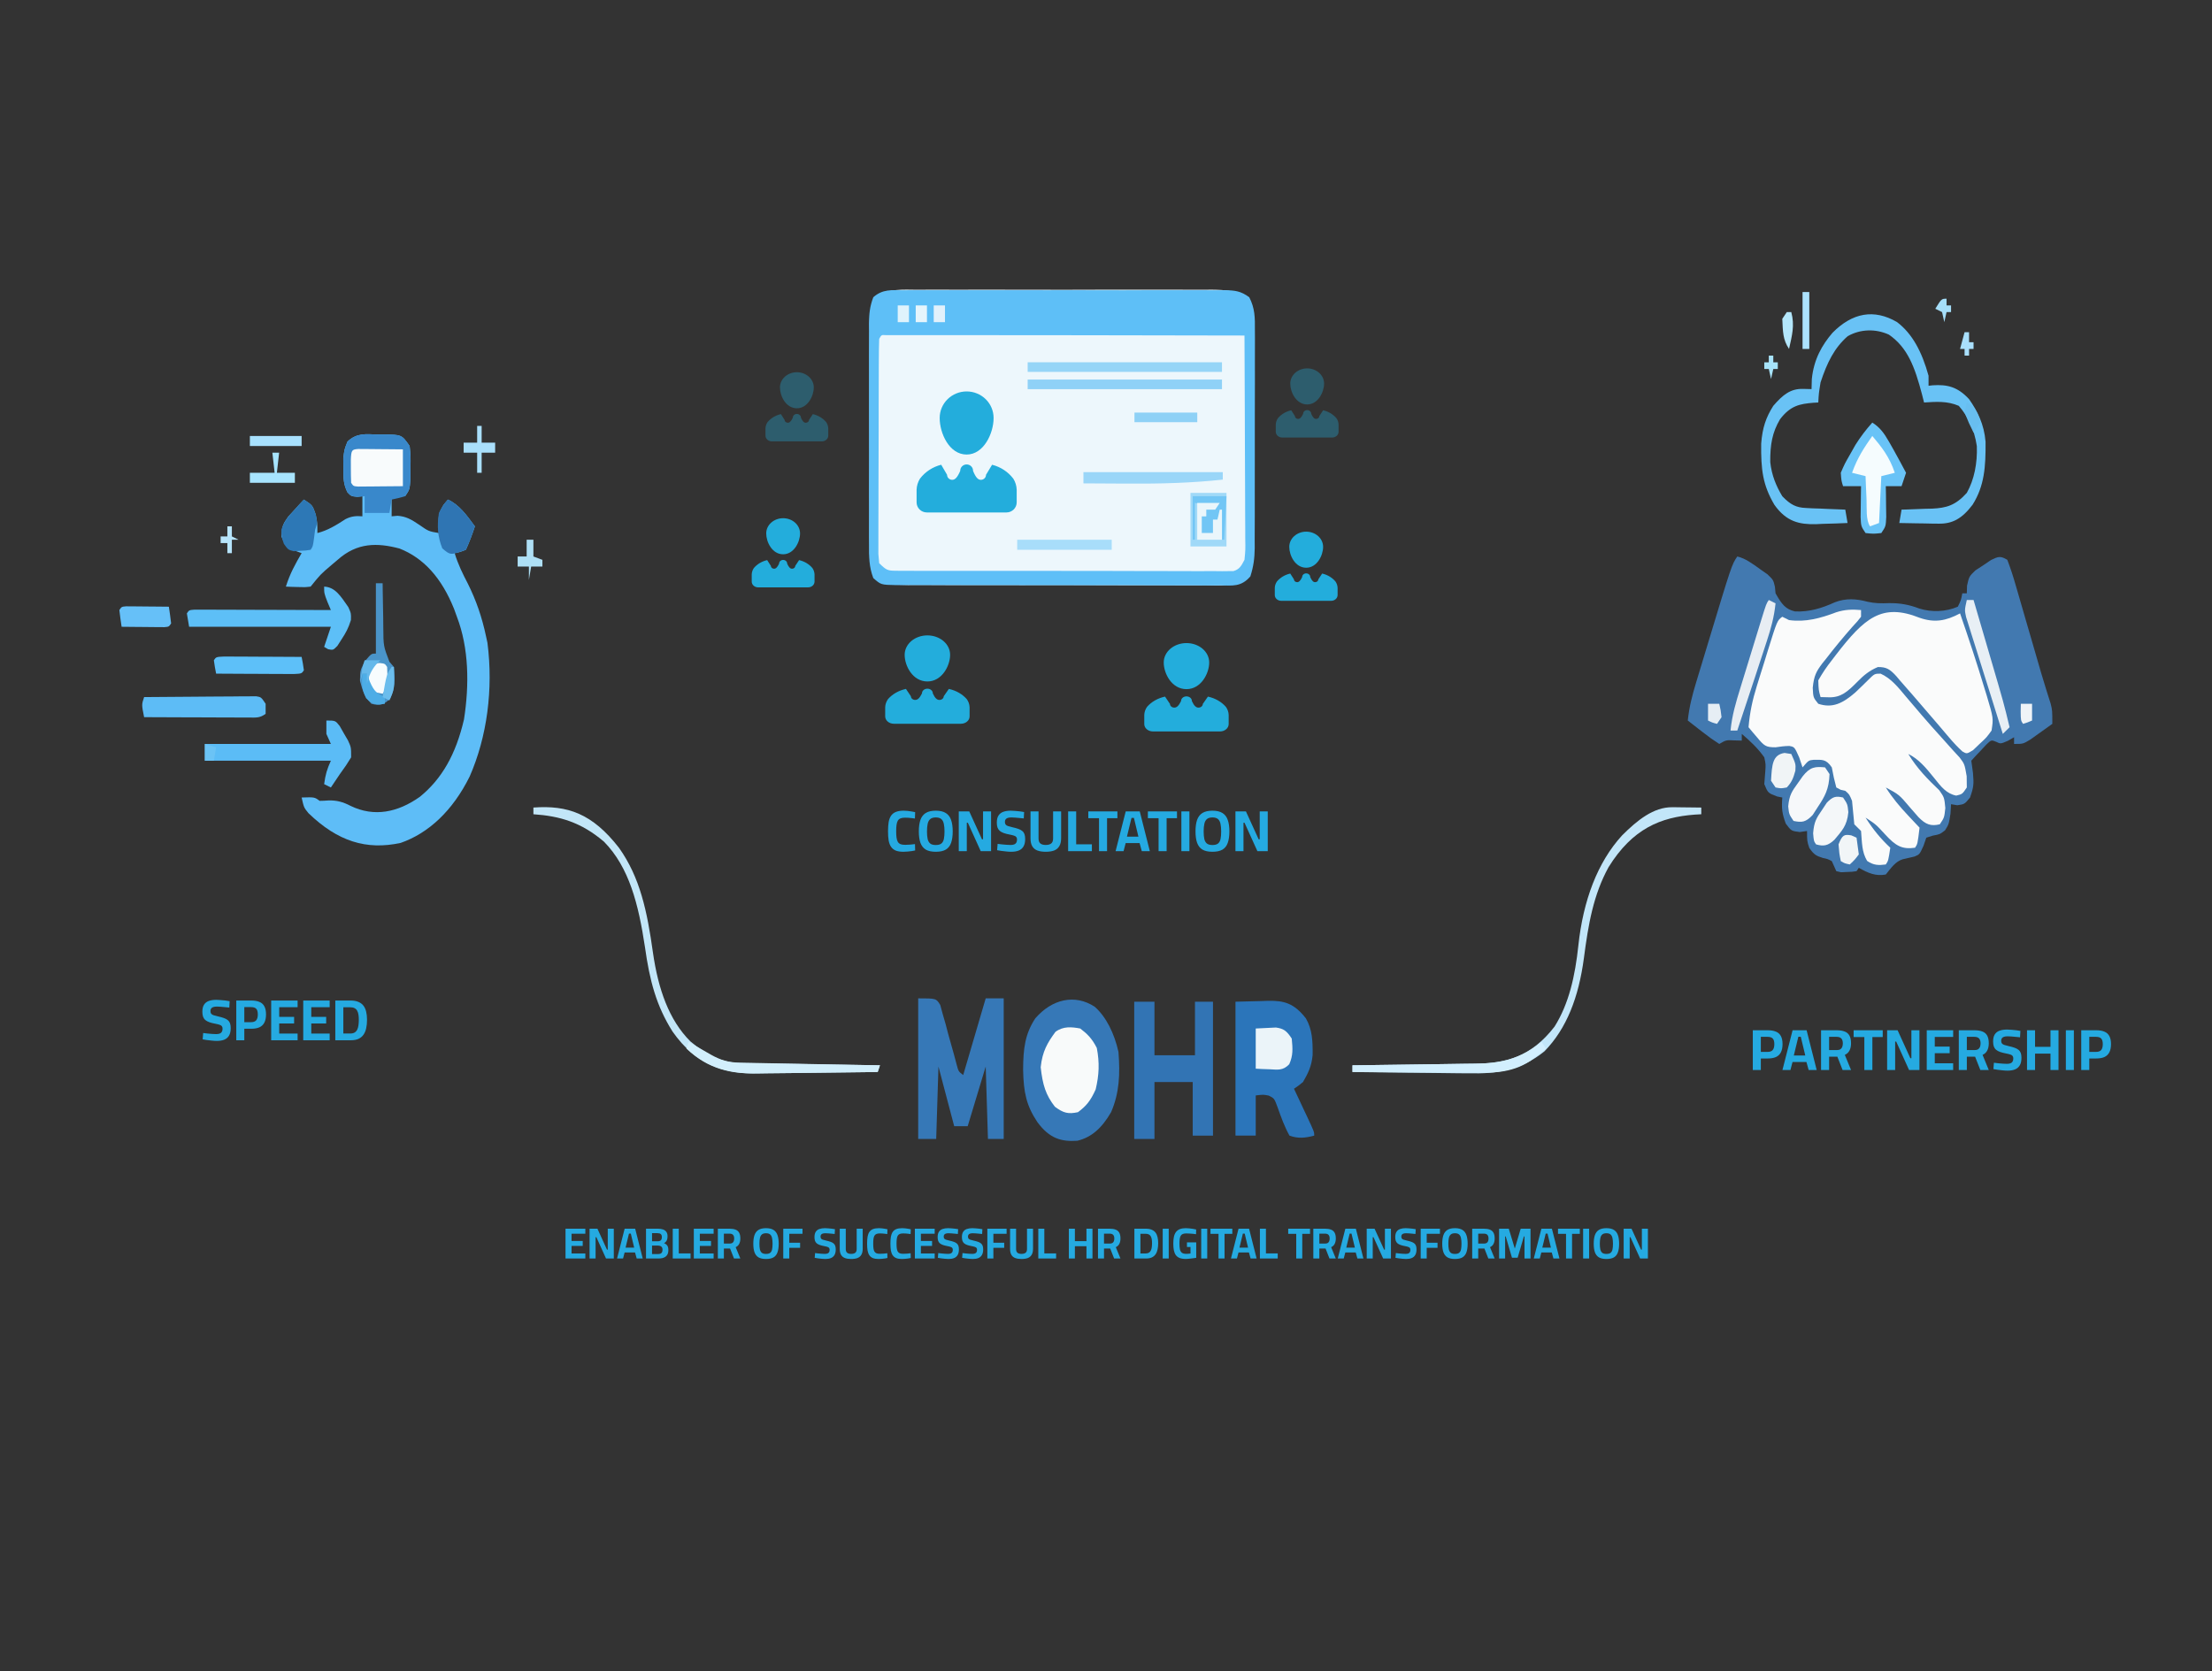 <svg width="1216" height="919" viewBox="0 0 1216 919" fill="none" xmlns="http://www.w3.org/2000/svg">
<rect x="0" y="0" width="1216" height="919" fill="#333333" stroke="none"/>
<g clip-path="url(#clip0_1811_6513)">
<path d="M504.469 159.327C506.342 159.314 508.215 159.301 510.144 159.287C516.341 159.255 522.537 159.277 528.734 159.301C533.038 159.296 537.342 159.289 541.646 159.28C550.67 159.269 559.694 159.285 568.718 159.319C580.287 159.361 591.856 159.337 603.425 159.293C612.315 159.266 621.204 159.275 630.093 159.294C634.359 159.299 638.625 159.293 642.891 159.276C648.854 159.257 654.815 159.286 660.778 159.327C662.543 159.312 664.308 159.297 666.127 159.281C673.463 159.375 678.325 159.709 684.953 163.159C689.428 169.18 689.529 174.227 689.413 181.542C689.425 182.931 689.438 184.319 689.451 185.75C689.481 190.334 689.447 194.915 689.409 199.5C689.41 202.69 689.415 205.881 689.422 209.072C689.427 215.758 689.401 222.443 689.352 229.129C689.292 237.691 689.302 246.251 689.336 254.814C689.354 261.403 689.338 267.992 689.312 274.581C689.303 277.737 689.303 280.894 689.315 284.05C689.324 288.467 689.288 292.881 689.24 297.298C689.251 298.597 689.263 299.897 689.275 301.236C689.164 307.175 688.279 311.456 685.849 316.843C678.577 322.78 671.591 321.913 662.59 321.804C660.697 321.817 658.805 321.831 656.854 321.844C650.591 321.875 644.329 321.84 638.066 321.8C633.718 321.802 629.37 321.806 625.022 321.814C615.907 321.819 606.792 321.792 597.677 321.741C585.984 321.678 574.292 321.689 562.599 321.724C553.62 321.743 544.641 321.727 535.662 321.699C531.35 321.69 527.038 321.691 522.727 321.702C516.704 321.712 510.683 321.675 504.66 321.624C501.978 321.642 501.978 321.642 499.241 321.661C487.434 321.492 487.434 321.492 481.4 317.774C478.055 311.604 477.964 306.079 478.039 299.181C478.027 297.772 478.014 296.362 478.001 294.91C477.97 290.257 477.991 285.607 478.015 280.954C478.01 277.718 478.003 274.481 477.994 271.245C477.984 264.464 477.999 257.684 478.032 250.904C478.072 242.213 478.049 233.525 478.007 224.834C477.981 218.152 477.989 211.47 478.008 204.787C478.012 201.583 478.007 198.379 477.99 195.175C477.972 190.696 477.999 186.219 478.039 181.74C478.017 179.755 478.017 179.755 477.995 177.73C478.088 172.054 478.709 168.11 481.412 163.146C488.8 158.585 496.03 159.255 504.469 159.327Z" fill="#EDF7FC"/>
<path d="M955.037 305.984C959.573 307.039 963.531 310.061 967.639 313.002C968.958 313.925 970.276 314.848 971.635 315.799C974.829 318.869 974.829 318.869 975.718 322.601C975.833 323.799 975.948 324.997 976.066 326.232C979.49 332.29 981.516 334.973 986.803 336.212C994.609 336.514 1001.3 334.525 1008.72 331.15C1014.76 328.83 1020.52 329.226 1026.62 330.87C1030.61 331.781 1034.27 331.808 1038.3 331.639C1044.26 331.549 1049.34 332.399 1055.09 334.609C1061.79 336.72 1069.71 336.448 1076.27 333.595C1078.04 330.002 1078.04 330.002 1078.74 326.232C1079.56 326.232 1080.37 326.232 1081.21 326.232C1081.26 324.842 1081.3 323.451 1081.34 322.019C1082.45 317.029 1082.45 317.029 1085.91 313.649C1087.35 312.714 1088.78 311.779 1090.26 310.816C1091.68 309.853 1093.11 308.89 1094.57 307.897C1098.59 305.958 1099.71 305.573 1103.48 307.825C1105.27 312.53 1106.72 316.958 1108.12 321.918C1108.75 324.061 1108.75 324.061 1109.39 326.248C1110.74 330.834 1112.06 335.435 1113.38 340.037C1114.26 343.082 1115.15 346.126 1116.04 349.169C1118.08 356.128 1120.1 363.097 1122.1 370.079C1122.93 372.908 1123.78 375.719 1124.66 378.515C1125.11 379.968 1125.57 381.42 1126.04 382.916C1126.45 384.224 1126.87 385.531 1127.3 386.878C1128.22 390.656 1128.22 390.656 1128.22 398.019C1125.65 399.877 1123.07 401.714 1120.49 403.541C1119.05 404.566 1117.62 405.591 1116.14 406.648C1112.14 409.063 1112.14 409.063 1107.19 409.063C1107.19 407.849 1107.19 406.634 1107.19 405.382C1106.07 406.027 1104.95 406.673 1103.79 407.338C1099.77 409.063 1099.77 409.063 1097.41 407.913C1094.67 406.781 1094.67 406.781 1091.9 409.459C1090.93 410.505 1089.95 411.552 1088.94 412.63C1087.96 413.671 1086.97 414.713 1085.95 415.786C1085.2 416.605 1084.46 417.424 1083.69 418.267C1083.99 420.507 1084.3 422.747 1084.61 425.055C1085.12 431.218 1085.01 432.741 1082.99 438.515C1079.98 442.196 1079.98 442.196 1075.96 442.771C1074.83 442.581 1073.71 442.392 1072.55 442.196C1072.45 443.904 1072.35 445.613 1072.24 447.373C1071.32 453.24 1071.32 453.24 1069.23 456.577C1066.37 458.762 1066.37 458.762 1062.58 459.453C1060.78 460.022 1060.78 460.022 1058.95 460.603C1058.44 462.084 1057.93 463.564 1057.4 465.09C1055.24 469.807 1055.24 469.807 1052.48 470.971C1050.28 471.503 1048.08 472.013 1045.87 472.503C1041.92 473.799 1039.75 477.045 1036.68 480.851C1031.18 481.896 1026.97 480.082 1021.84 477.169C1021.43 477.777 1021.02 478.384 1020.6 479.01C1018.13 479.384 1018.13 479.384 1015.11 479.47C1014.12 479.518 1013.12 479.565 1012.1 479.614C1011.23 479.415 1010.36 479.215 1009.47 479.01C1008.65 477.188 1007.83 475.365 1006.99 473.488C1004.69 472.3 1004.69 472.3 1002.12 471.762C998.531 470.599 997.334 470.151 994.622 466.24C993.384 462.444 993.384 462.444 993.384 456.922C992.058 457.111 990.731 457.301 989.364 457.497C984.725 456.922 984.725 456.922 981.71 452.895C979.673 447.439 979.307 444.632 979.777 438.515C978.833 438.325 977.889 438.135 976.917 437.939C971.888 436.025 971.888 436.025 969.881 431.152C970.06 428.874 970.238 426.596 970.422 424.249C970.708 420.316 970.708 420.316 969.881 416.426C966.127 411.185 961.969 407.332 957.511 403.541C957.511 404.756 957.511 405.971 957.511 407.223C955.482 407.166 955.482 407.166 953.413 407.108C948.921 406.881 948.921 406.881 945.141 409.063C942.061 407.106 939.194 405.069 936.249 402.736C935.44 402.113 934.631 401.49 933.797 400.849C931.8 399.308 929.81 397.746 927.822 396.179C928.625 388.604 930.282 382.287 932.393 375.305C932.728 374.195 933.063 373.084 933.408 371.94C934.118 369.588 934.831 367.238 935.548 364.89C936.614 361.393 937.67 357.89 938.724 354.385C951.97 310.547 951.97 310.547 955.037 305.984Z" fill="#4279B0"/>
<path d="M1023.07 335.437C1023.07 336.652 1023.07 337.867 1023.07 339.119C1021.16 341.585 1021.16 341.585 1018.43 344.526C1013.42 350.21 1008.56 356.069 1003.82 362.242C1003.16 363.064 1002.49 363.886 1001.81 364.733C998.489 369.134 997.165 371.533 996.52 378.169C996.78 383.539 996.78 383.539 999.569 386.977C1007.39 389.596 1013.12 386.659 1019.9 380.764C1022.22 378.584 1024.51 376.366 1026.78 374.092C1030.49 370.41 1030.49 370.41 1033.81 370.41C1039.53 372.973 1043.37 377.763 1047.97 383.295C1049.83 385.48 1051.7 387.663 1053.56 389.846C1054.48 390.923 1055.39 391.999 1056.33 393.109C1059.94 397.339 1063.61 401.421 1067.3 405.499C1069.47 407.903 1071.63 410.318 1073.79 412.746C1074.92 413.973 1076.05 415.2 1077.22 416.464C1079.98 420.109 1079.98 420.109 1081.14 426.782C1081.16 428.832 1081.19 430.882 1081.21 432.994C1078.74 436.676 1078.74 436.676 1075.38 437.466C1070.1 436.438 1067.12 432.693 1063.2 427.702C1058.72 422.135 1054.69 417.305 1049.05 414.587C1054.07 422.834 1059.8 428.525 1066.08 434.54C1068.84 438.516 1068.84 438.516 1069.4 444.276C1068.84 449.56 1068.84 449.56 1066.37 453.242C1061.46 454.425 1058.6 453.383 1054.61 449.28C1053.1 447.597 1051.61 445.887 1050.13 444.153C1043.98 436.895 1043.98 436.895 1036.68 432.994C1040.39 438.836 1044.35 443.509 1048.74 448.18C1049.96 449.48 1051.18 450.78 1052.43 452.12C1053.36 453.098 1054.28 454.075 1055.24 455.083C1054.15 464.056 1054.15 464.056 1052.76 466.127C1045.61 467.162 1042.12 465.119 1036.37 458.879C1031.27 453.315 1031.27 453.315 1025.55 449.56C1029.79 456.252 1033.96 461.269 1039.15 466.127C1038.07 473.259 1038.07 473.259 1036.68 475.33C1032.73 475.852 1030.02 475.853 1026.4 473.374C1023.44 468.326 1023.63 463.446 1023.07 456.923C1021.85 455.708 1020.62 454.494 1019.36 453.242C1018.94 448.948 1018.53 444.653 1018.12 440.357C1016.65 436.785 1016.65 436.785 1014.41 434.835C1013.57 434.645 1012.73 434.455 1011.86 434.26C1011.07 433.842 1010.28 433.424 1009.47 432.994C1008.07 427.587 1008.07 427.587 1006.99 421.95C1003.77 417.151 1001.46 417.829 997.062 417.78C994.226 418.077 994.226 418.077 990.91 421.95C990.298 420.128 989.686 418.305 989.055 416.428C986.493 410.692 986.493 410.692 983.604 410.172C981.06 410.215 978.595 410.509 976.066 410.906C970.655 410.906 969.875 410.163 965.861 405.384C964.987 404.359 964.113 403.334 963.213 402.278C962.556 401.48 961.899 400.683 961.222 399.862C961.935 391.574 963.392 384.911 965.74 377.335C966.722 374.162 966.722 374.162 967.723 370.925C968.41 368.743 969.096 366.561 969.804 364.313C970.493 362.074 971.181 359.834 971.869 357.594C976.985 341.196 976.985 341.196 979.777 339.119C981.002 339.726 982.226 340.333 983.488 340.959C992.585 342.186 1000.62 339.992 1009.42 336.667C1014.14 335.122 1018.26 335.016 1023.07 335.437Z" fill="#FAFBFB"/>
<path d="M207.256 238.914C208.431 238.901 209.607 238.888 210.817 238.874C220.851 239.011 220.851 239.011 225.193 245.241C225.763 250.885 225.763 250.885 225.657 257.321C225.641 259.449 225.625 261.577 225.608 263.77C225.193 269.17 225.193 269.17 222.719 272.852C218.853 273.082 218.853 273.082 215.297 272.852C215.297 276.496 215.297 280.141 215.297 283.896C216.364 283.801 217.43 283.706 218.529 283.608C223.185 283.928 226.152 285.632 230.373 288.497C235.621 292.151 235.621 292.151 241.274 293.099C241.172 291.429 241.07 289.758 240.965 288.037C241.274 282.055 241.274 282.055 243.748 277.683C244.973 276.203 244.973 276.203 246.222 274.692C252.383 277.47 256.419 283.08 261.067 289.418C259.577 294.008 258.031 298.035 256.119 302.303C252.871 303.568 252.871 303.568 249.933 304.143C251.842 310.438 254.369 315.487 257.201 320.94C261.794 330.206 264.927 339.199 267.252 350.161C267.488 351.248 267.724 352.334 267.967 353.454C271.251 379.066 267.725 405.212 258.191 426.967C248.883 445.759 235.583 458.165 220.25 463.479C201.407 467.562 185.68 462.675 169.585 447.135C167.053 444.036 167.053 444.036 165.816 438.514C172.929 438.284 172.929 438.284 175.712 440.355C177.362 440.345 179.012 440.256 180.66 440.125C185.117 440.019 188.521 440.931 192.721 443.116C205.708 449.418 218.694 446.715 230.832 438.112C242.866 428.3 250.575 414.905 255.07 395.567C258.033 376.491 257.791 356.418 251.17 339.117C250.66 337.707 250.15 336.298 249.624 334.846C242.665 317.488 232.714 306.761 219.631 301.612C207.472 298.385 196.345 298.228 185.608 307.825C184.508 308.755 183.408 309.685 182.274 310.643C176.144 315.855 176.144 315.855 170.764 322.55C167.546 322.91 167.546 322.91 163.806 322.78C162.565 322.747 161.324 322.714 160.046 322.68C158.616 322.616 158.616 322.616 157.157 322.55C159.414 315.329 162.331 310.148 165.816 304.143C165.076 303.878 164.336 303.612 163.574 303.338C157.384 300.97 157.384 300.97 154.683 294.94C154.852 289.458 155.757 287.802 158.476 284.04C159.495 282.929 160.514 281.819 161.564 280.675C162.586 279.545 163.608 278.416 164.661 277.252C165.45 276.407 166.24 275.563 167.053 274.692C171.808 277.813 171.808 277.813 173.547 282.86C174.475 287.577 174.475 287.577 174.475 293.099C180.058 291.69 184.778 288.813 189.938 285.442C193.22 283.801 195.778 283.613 199.215 283.896C199.215 280.251 199.215 276.607 199.215 272.852C198.271 272.965 197.327 273.079 196.355 273.197C193.03 272.852 193.03 272.852 191.001 270.694C188.715 266.12 188.783 262.976 188.778 257.321C188.754 255.577 188.73 253.833 188.706 252.036C189.319 247.082 189.319 247.082 191.015 242.811C196.173 237.907 201.271 238.726 207.256 238.914Z" fill="#5EBDF7"/>
<path d="M496.158 159.614C497.464 159.601 498.77 159.588 500.115 159.575C504.436 159.542 573.495 159.564 577.816 159.588C580.817 159.584 583.818 159.576 586.82 159.567C593.112 159.556 599.404 159.572 605.697 159.606C613.764 159.648 621.831 159.624 629.898 159.58C636.096 159.554 642.295 159.562 648.493 159.581C651.468 159.586 654.442 159.58 657.417 159.563C661.575 159.544 665.732 159.573 669.889 159.614C671.12 159.599 672.351 159.584 673.619 159.568C678.734 159.662 682.125 159.996 686.747 163.44C689.867 169.454 689.938 174.494 689.856 181.799C689.865 183.185 689.874 184.572 689.883 186.001C689.904 190.579 689.88 195.154 689.854 199.732C689.855 202.918 689.858 206.104 689.863 209.291C689.866 215.968 689.848 222.644 689.814 229.321C689.772 237.871 689.779 246.419 689.803 254.97C689.816 261.55 689.805 268.13 689.786 274.71C689.78 277.862 689.78 281.014 689.788 284.166C689.795 288.577 689.769 292.985 689.736 297.396C689.744 298.694 689.752 299.992 689.76 301.329C689.683 307.26 689.066 311.535 687.371 316.914C682.301 322.843 677.429 321.977 671.153 321.869C669.833 321.882 668.513 321.895 667.153 321.909C662.786 321.94 658.42 321.904 654.053 321.865C651.021 321.866 647.989 321.871 644.957 321.878C638.601 321.883 632.246 321.856 625.89 321.806C617.736 321.743 609.584 321.754 601.43 321.789C595.169 321.808 588.908 321.792 582.647 321.764C579.64 321.754 576.634 321.755 573.627 321.767C569.427 321.777 500.491 321.739 496.291 321.689C494.421 321.707 494.421 321.707 492.513 321.725C484.28 321.557 484.28 321.557 480.072 317.844C477.74 311.682 477.676 306.165 477.729 299.277C477.72 297.869 477.711 296.461 477.702 295.011C477.68 290.365 477.695 285.721 477.712 281.075C477.708 277.842 477.703 274.61 477.697 271.378C477.69 264.607 477.701 257.836 477.724 251.065C477.752 242.387 477.736 233.71 477.706 225.032C477.688 218.358 477.694 211.685 477.707 205.012C477.71 201.812 477.706 198.613 477.694 195.413C477.682 190.94 477.701 186.47 477.729 181.997C477.713 180.014 477.713 180.014 477.698 177.992C477.763 172.323 478.195 168.385 480.08 163.428C485.232 158.873 490.274 159.543 496.158 159.614ZM483.317 186.336C483.181 190.156 483.132 193.983 483.118 197.808C483.111 199.005 483.105 200.202 483.099 201.436C483.081 205.412 483.072 209.388 483.066 213.364C483.058 216.118 483.051 218.871 483.044 221.625C483.031 227.404 483.024 233.184 483.02 238.964C483.013 246.382 482.983 253.799 482.948 261.216C482.925 266.906 482.918 272.595 482.917 278.284C482.913 281.02 482.903 283.755 482.887 286.49C482.866 290.312 482.868 294.132 482.876 297.953C482.871 300.13 482.867 302.307 482.862 304.551C483.012 306.238 483.162 307.925 483.317 309.663C487.158 313.473 487.982 313.807 492.333 313.824C493.416 313.837 494.498 313.85 495.613 313.864C496.797 313.859 497.98 313.855 499.2 313.85C501.074 313.864 501.074 313.864 502.986 313.878C507.125 313.904 576.002 313.902 580.14 313.898C583.011 313.905 585.881 313.913 588.751 313.922C594.77 313.936 600.789 313.935 606.808 313.925C614.533 313.915 622.257 313.946 629.982 313.989C635.91 314.016 641.838 314.017 647.766 314.012C650.614 314.013 653.463 314.022 656.312 314.041C660.29 314.063 664.267 314.051 668.244 314.03C669.428 314.044 670.612 314.058 671.832 314.072C673.455 314.053 673.455 314.053 675.111 314.033C676.522 314.034 676.522 314.034 677.961 314.034C681.113 313.149 682.21 311.593 684.128 307.822C684.668 302.282 684.668 302.282 684.549 295.874C684.549 294.671 684.55 293.467 684.551 292.227C684.548 288.252 684.519 284.279 684.49 280.305C684.483 277.548 684.478 274.791 684.474 272.034C684.46 264.78 684.424 257.527 684.382 250.273C684.344 242.871 684.328 235.468 684.309 228.065C684.269 213.541 684.206 199.018 684.128 184.495C666.569 184.452 649.01 184.42 631.451 184.4C623.298 184.39 615.146 184.377 606.993 184.357C599.133 184.337 591.273 184.326 583.413 184.321C580.406 184.317 577.4 184.311 574.394 184.301C570.199 184.288 501.266 184.286 497.072 184.286C495.187 184.277 495.187 184.277 493.265 184.266C491.56 184.27 491.56 184.27 489.822 184.274C488.332 184.272 488.332 184.272 486.812 184.269C484.53 184.128 484.53 184.128 483.317 186.336Z" fill="#5EBFF7"/>
<path d="M1055.32 339.715C1063.47 342.513 1069.67 341.445 1077.5 337.278C1082.23 350.972 1086.8 364.757 1091.03 378.808C1091.41 380.034 1091.79 381.259 1092.18 382.522C1095.86 394.92 1095.86 394.92 1094.82 401.702C1092.02 405.549 1092.02 405.549 1088.33 408.95C1087.12 410.105 1085.91 411.261 1084.67 412.451C1081.21 414.587 1081.21 414.587 1078.82 413.214C1076.23 410.872 1073.89 408.364 1071.52 405.556C1070.62 404.498 1069.72 403.44 1068.79 402.35C1067.84 401.225 1066.89 400.1 1065.9 398.941C1063.9 396.616 1061.9 394.293 1059.9 391.974C1057.06 388.69 1054.23 385.405 1051.41 382.095C1049.12 379.428 1046.81 376.811 1044.49 374.207C1043.49 373.018 1043.49 373.018 1042.47 371.805C1038.85 367.822 1036.85 366.727 1032.31 366.779C1027.81 368.659 1024.74 371.077 1020.91 375.012C1015.63 380.366 1011.99 383.568 1005.52 383.41C1003.19 383.353 1003.19 383.353 1000.81 383.295C999.729 379.376 999.729 379.376 999.569 374.092C1001.96 369.911 1004.14 366.671 1006.91 363.162C1007.65 362.191 1008.4 361.219 1009.16 360.218C1024.9 339.766 1034.51 331.4 1055.32 339.715Z" fill="#FAFBFB"/>
<path d="M601.789 553.556C608.093 559.101 612.562 568.167 614.855 578.406C615.802 590.682 615.369 600.964 610.806 611.509C605.705 620.371 600.02 625.348 592.27 627.256C583.386 627.839 576.977 626.049 570.323 617.06C564.28 608.047 562.675 600.83 562.437 588.184C562.502 576.372 563.504 568.585 569.086 559.999C578.259 549.352 590.859 546.401 601.789 553.556Z" fill="#3678B7"/>
<path d="M679.181 550.796C683.722 550.682 688.264 550.568 692.943 550.451C695.069 550.375 695.069 550.375 697.239 550.298C705.755 550.195 711.29 551.473 717.915 559.999C721.406 566.157 721.661 572.224 721.592 580.125C721.008 586.42 719.02 590.236 716.291 594.973C713.643 597.115 713.643 597.115 711.343 598.654C712.147 600.36 712.951 602.066 713.779 603.824C714.823 606.05 715.866 608.277 716.91 610.504C717.441 611.629 717.972 612.755 718.519 613.915C722.476 622.375 722.476 622.375 722.476 624.424C717.707 625.694 713.597 626.197 708.869 624.424C706.123 619.511 704.319 614.448 702.317 608.807C700.507 603.936 700.507 603.936 697.485 602.422C694.452 601.84 694.452 601.84 690.314 602.336C690.314 609.625 690.314 616.914 690.314 624.424C686.64 624.424 682.966 624.424 679.181 624.424C679.181 600.127 679.181 575.829 679.181 550.796Z" fill="#2B75BA"/>
<path d="M1042.83 177.08C1051.35 183.531 1056.55 193.525 1060.18 206.589C1060.18 208.411 1060.18 210.233 1060.18 212.111C1060.96 212.026 1061.74 211.94 1062.54 211.852C1070.34 211.362 1076.04 212.554 1082.45 219.474C1087.1 226.065 1090.73 233.308 1091.52 242.914C1091.64 256.696 1090.89 267.161 1084.4 277.506C1078.64 285.141 1073.34 288.066 1065.73 287.939C1064.46 287.927 1063.2 287.915 1061.9 287.903C1060.59 287.872 1059.29 287.841 1057.94 287.81C1056.61 287.793 1055.28 287.776 1053.91 287.759C1050.64 287.716 1047.37 287.656 1044.1 287.58C1044.51 285.15 1044.92 282.72 1045.34 280.217C1046.51 280.191 1046.51 280.191 1047.7 280.165C1051.27 280.065 1054.84 279.911 1058.4 279.757C1059.63 279.731 1060.86 279.704 1062.12 279.678C1069.91 279.292 1074.9 278.007 1081.21 271.013C1085.29 263.78 1087.08 254.662 1086.72 245.279C1085.31 235.891 1081.83 228.991 1076.81 223.155C1070.46 220.408 1064.27 220.888 1057.71 221.314C1057.15 219.083 1057.15 219.083 1056.57 216.806C1052.55 201.532 1048.63 191.104 1038.38 183.997C1031.17 180.714 1022.81 180.841 1015.73 184.846C1008.44 191.263 1004.47 199.182 1000.81 210.27C999.835 216.295 999.835 216.295 999.568 221.314C998.672 221.362 997.776 221.409 996.853 221.458C989.411 222.108 984.355 222.945 978.539 230.518C974.271 237.745 973.077 244.418 973.161 254.087C973.942 261.431 976.47 267.375 979.776 272.854C984.234 277.498 987.368 279.093 992.789 279.318C994.685 279.416 994.685 279.416 996.618 279.516C998.576 279.578 998.576 279.578 1000.57 279.642C1001.9 279.704 1003.23 279.767 1004.6 279.832C1007.87 279.983 1011.14 280.111 1014.41 280.217C1015.03 283.861 1015.03 283.861 1015.65 287.58C1011.11 287.795 1006.58 287.925 1002.04 288.04C1000.77 288.101 999.494 288.163 998.182 288.227C989.29 288.395 982.064 286.973 975.423 277.551C968.986 266.59 968.012 258.202 968.174 243.899C968.853 235.179 970.798 229.495 974.828 223.155C980.157 216.97 984.374 213.672 991.141 213.837C993.476 213.894 993.476 213.894 995.857 213.952C995.908 212.129 995.959 210.307 996.012 208.43C997.111 197.487 1001.64 189.715 1007.35 183.019C1018.32 171.892 1030.23 169.758 1042.83 177.08Z" fill="#69C2F5"/>
<path d="M623.515 550.799C627.189 550.799 630.863 550.799 634.648 550.799C634.648 560.518 634.648 570.237 634.648 580.25C641.996 580.25 649.344 580.25 656.914 580.25C656.914 570.531 656.914 560.812 656.914 550.799C660.18 550.799 663.446 550.799 666.81 550.799C666.81 575.096 666.81 599.393 666.81 624.427C663.136 624.427 659.463 624.427 655.677 624.427C655.677 614.708 655.677 604.989 655.677 594.976C648.738 594.976 641.798 594.976 634.648 594.976C634.648 605.302 634.648 615.628 634.648 626.267C630.974 626.267 627.3 626.267 623.515 626.267C623.515 601.363 623.515 576.458 623.515 550.799Z" fill="#3274B4"/>
<path d="M207.256 238.914C208.431 238.901 209.606 238.888 210.817 238.874C220.851 239.011 220.851 239.011 225.192 245.241C225.763 250.885 225.763 250.885 225.656 257.321C225.632 260.513 225.632 260.513 225.608 263.77C225.192 269.17 225.192 269.17 222.718 272.852C220.259 273.583 217.783 274.21 215.296 274.692C214.888 277.122 214.48 279.552 214.059 282.055C209.569 282.055 205.078 282.055 200.452 282.055C200.452 279.018 200.452 275.981 200.452 272.852C199.304 272.965 198.156 273.079 196.973 273.197C193.03 272.852 193.03 272.852 190.962 270.694C188.726 266.116 188.783 262.938 188.778 257.321C188.754 255.577 188.73 253.833 188.705 252.036C189.319 247.082 189.319 247.082 191.015 242.811C196.172 237.907 201.271 238.726 207.256 238.914Z" fill="#3988CB"/>
<path d="M593.825 565.524C597.765 568.509 600.283 570.997 602.948 576.223C604.511 584.364 604.213 591.059 602.329 599.002C599.505 605.306 597.142 608.153 592.588 611.542C587.311 612.663 584.684 612.104 579.908 608.55C574.86 602.063 573.169 596.533 572.1 586.807C573.036 577.983 575.864 573.306 580.218 567.365C584.512 564.169 589.129 564.667 593.825 565.524Z" fill="#F8FAFA"/>
<path d="M1029.26 232.355C1033.35 234.957 1035.68 238.012 1038.54 243.055C1039.65 245.009 1039.65 245.009 1040.78 247.002C1043.16 251.289 1045.51 255.589 1047.81 259.966C1047 262.396 1046.18 264.825 1045.34 267.329C1042.48 267.329 1039.62 267.329 1036.68 267.329C1036.71 268.881 1036.74 270.432 1036.77 272.031C1036.8 275.056 1036.8 275.056 1036.83 278.143C1036.86 280.15 1036.89 282.158 1036.92 284.226C1036.68 289.417 1036.68 289.417 1034.21 293.099C1029.88 293.559 1029.88 293.559 1025.55 293.099C1023.07 289.417 1023.07 289.417 1022.83 284.226C1022.86 282.218 1022.89 280.211 1022.92 278.143C1022.94 276.126 1022.96 274.109 1022.99 272.031C1023.01 270.479 1023.04 268.928 1023.07 267.329C1019.81 267.329 1016.54 267.329 1013.18 267.329C1012.24 264.28 1012.24 264.28 1011.94 259.966C1014.04 255.077 1014.04 255.077 1017.04 249.842C1018.01 248.115 1018.99 246.387 1019.99 244.608C1022.9 239.999 1025.87 236.156 1029.26 232.355Z" fill="#69C3F7"/>
<path d="M178.186 322.551C184.312 322.827 187.302 327.816 191.474 333.803C193.03 337.276 193.03 337.276 192.909 340.943C191.572 345.373 189.983 348.195 187.696 351.657C186.96 352.808 186.225 353.958 185.468 355.144C183.134 357.524 183.134 357.524 180.375 356.97C179.653 356.546 178.93 356.121 178.186 355.683C179.423 352.002 180.66 348.321 181.897 344.639C156.179 344.639 130.462 344.639 103.965 344.639C103.556 342.209 103.148 339.78 102.728 337.276C103.965 335.436 103.965 335.436 107.072 335.214C108.454 335.218 109.835 335.222 111.259 335.227C112.819 335.227 114.379 335.227 115.987 335.227C117.702 335.237 119.418 335.246 121.133 335.256C122.879 335.259 124.624 335.262 126.37 335.264C130.972 335.271 135.574 335.289 140.176 335.309C144.869 335.328 149.562 335.337 154.255 335.346C163.469 335.366 172.683 335.397 181.897 335.436C181.285 333.993 180.672 332.55 180.041 331.064C178.186 326.232 178.186 326.232 178.186 322.551Z" fill="#5DBFF7"/>
<path d="M919.298 443.859C920.231 443.865 921.164 443.871 922.125 443.877C923.087 443.892 924.048 443.908 925.039 443.923C926.02 443.932 927 443.94 928.011 443.949C930.422 443.97 932.833 444.003 935.244 444.039C935.244 445.253 935.244 446.468 935.244 447.72C934.048 447.789 932.853 447.858 931.62 447.928C912.872 449.337 897.465 455.593 884.29 476.776C875.949 491.974 873.169 507.992 870.701 526.928C867.848 548.235 861.32 565.47 849.039 578.064C835.801 588.794 822.415 590.499 807.652 590.173C805.789 590.159 803.926 590.148 802.063 590.141C797.217 590.113 792.372 590.041 787.526 589.959C782.558 589.883 777.59 589.85 772.622 589.813C762.916 589.735 753.211 589.61 743.506 589.454C743.506 588.239 743.506 587.024 743.506 585.772C744.532 585.762 745.559 585.751 746.616 585.74C756.333 585.633 766.051 585.5 775.768 585.338C780.762 585.256 785.757 585.184 790.751 585.135C795.58 585.086 800.408 585.012 805.237 584.92C807.07 584.889 808.904 584.868 810.737 584.856C827.381 584.741 841.647 581.289 854.572 564.496C862.499 551.916 865.909 536.586 867.672 519.852C870.314 495.227 878.127 474.193 891.717 459.339C900.065 451.001 909.034 443.743 919.298 443.859Z" fill="#C2E6F9"/>
<path d="M293.229 444.036C312.043 442.659 325.576 447.308 340.236 466.124C351.857 482.402 355.781 501.113 358.947 523.805C361.843 543.905 367.727 560.798 379.473 572.575C388.491 580.151 396.751 584.344 407.195 584.516C408.445 584.543 408.445 584.543 409.721 584.572C412.445 584.628 415.169 584.66 417.893 584.691C419.795 584.725 421.696 584.761 423.597 584.799C428.578 584.893 433.558 584.966 438.538 585.035C443.63 585.109 448.721 585.203 453.813 585.295C463.786 585.472 473.758 585.628 483.731 585.769C483.323 586.984 482.915 588.199 482.494 589.451C471.966 589.622 461.437 589.753 450.908 589.832C446.018 589.87 441.127 589.922 436.237 590.006C431.505 590.087 426.773 590.13 422.04 590.149C420.248 590.163 418.455 590.189 416.663 590.229C398.823 590.613 382.887 586.065 369.693 567.168C360.806 553.044 357.155 539.393 354.539 520.655C350.999 497.265 345.927 476.978 332.06 462.831C319.448 452.069 307.651 448.692 293.229 447.717C293.229 446.502 293.229 445.287 293.229 444.036Z" fill="#C2E6F8"/>
<path d="M179.423 396.182C184.371 396.182 184.371 396.182 186.749 399.209C187.495 400.526 188.241 401.843 189.01 403.199C190.149 405.153 190.149 405.153 191.31 407.147C193.031 410.907 193.031 410.907 193.031 416.429C190.247 420.916 190.247 420.916 186.845 425.633C185.901 427.037 184.957 428.442 183.985 429.889C183.296 430.914 182.607 431.94 181.897 432.996C180.673 432.388 179.448 431.781 178.186 431.155C178.944 425.703 179.737 423.092 181.897 418.27C159.037 418.27 136.177 418.27 112.624 418.27C112.624 415.233 112.624 412.196 112.624 409.067C135.484 409.067 158.344 409.067 181.897 409.067C181.081 407.244 180.264 405.422 179.423 403.544C179.423 401.115 179.423 398.685 179.423 396.182Z" fill="#5BBCF6"/>
<path d="M79.224 383.296C88.34 383.203 97.456 383.139 106.571 383.094C109.674 383.075 112.777 383.05 115.88 383.018C120.333 382.974 124.785 382.953 129.237 382.937C130.631 382.918 132.025 382.899 133.462 382.879C134.75 382.879 136.037 382.879 137.364 382.878C138.501 382.87 139.638 382.862 140.81 382.854C143.55 383.296 143.55 383.296 146.024 386.978C146.024 388.8 146.024 390.622 146.024 392.5C142.924 394.806 140.831 394.562 137.364 394.549C135.432 394.549 135.432 394.549 133.462 394.549C132.068 394.539 130.673 394.53 129.237 394.52C127.813 394.518 126.388 394.515 124.921 394.512C120.358 394.502 115.795 394.479 111.232 394.455C108.145 394.446 105.057 394.438 101.969 394.43C94.388 394.41 86.806 394.379 79.224 394.34C77.833 387.438 77.833 387.438 79.224 383.296Z" fill="#5DBCF6"/>
<path d="M654.44 271.012C660.972 271.012 667.503 271.012 674.233 271.012C674.233 280.731 674.233 290.449 674.233 300.463C667.701 300.463 661.17 300.463 654.44 300.463C654.44 290.744 654.44 281.025 654.44 271.012Z" fill="#A0D9F8"/>
<path d="M196.907 246.873C198.041 246.883 199.174 246.892 200.342 246.902C201.566 246.908 202.79 246.914 204.051 246.92C205.339 246.936 206.626 246.951 207.953 246.967C209.892 246.979 209.892 246.979 211.87 246.992C215.074 247.014 218.279 247.047 221.483 247.082C221.483 253.764 221.483 260.445 221.483 267.33C216.973 267.379 212.463 267.416 207.953 267.445C206.022 267.468 206.022 267.468 204.051 267.491C202.827 267.497 201.603 267.503 200.342 267.509C199.209 267.519 198.075 267.529 196.907 267.539C194.269 267.33 194.269 267.33 193.031 265.489C192.91 262.733 192.871 259.968 192.877 257.206C192.874 255.706 192.87 254.207 192.867 252.662C193.095 247.476 193.417 247.149 196.907 246.873Z" fill="#F8FBFC"/>
<path d="M206.637 320.711C207.862 320.711 209.086 320.711 210.348 320.711C210.365 322.41 210.365 322.41 210.383 324.142C210.45 329.289 210.553 334.433 210.657 339.578C210.675 341.36 210.692 343.142 210.71 344.978C210.778 355.252 210.778 355.252 214.078 363.881C214.888 364.821 215.698 365.76 216.533 366.728C217.235 374.045 217.304 377.892 214.523 384.1C210.698 387.844 208.661 388.092 204.163 386.976C200.543 383.192 199.404 380.392 197.9 374.206C197.978 368.569 197.978 368.569 200.838 363.277C204.163 359.366 204.163 359.366 206.637 359.366C206.637 346.61 206.637 333.854 206.637 320.711Z" fill="#4A94C9"/>
<path d="M123.265 360.996C125.247 360.996 127.23 361.007 129.213 361.025C130.254 361.028 131.296 361.031 132.369 361.033C135.71 361.044 139.05 361.067 142.39 361.09C144.649 361.099 146.908 361.108 149.167 361.115C154.717 361.136 160.266 361.167 165.816 361.205C166.512 364.771 166.512 364.771 167.053 368.568C165.816 370.409 165.816 370.409 161.361 370.618C159.378 370.617 157.395 370.607 155.413 370.588C154.371 370.586 153.329 370.583 152.256 370.58C148.916 370.57 145.576 370.547 142.235 370.524C139.976 370.514 137.717 370.506 135.458 370.498C129.909 370.478 124.359 370.446 118.809 370.409C118.113 366.842 118.113 366.842 117.572 363.046C118.809 361.205 118.809 361.205 123.265 360.996Z" fill="#5DC0F9"/>
<path d="M1029.26 239.721C1034.38 245.795 1038.64 251.084 1041.63 259.968C1039.18 260.576 1036.73 261.183 1034.21 261.809C1033.8 270.313 1033.39 278.817 1032.97 287.579C1031.34 288.186 1029.7 288.794 1028.02 289.42C1025.62 285.847 1026.29 279.346 1026.09 274.579C1025.98 272.204 1025.88 269.829 1025.77 267.382C1025.7 265.543 1025.62 263.704 1025.55 261.809C1021.87 260.898 1021.87 260.898 1018.12 259.968C1021.07 251.702 1024.76 246.122 1029.26 239.721Z" fill="#F5FCFE"/>
<path d="M1003.28 421.947C1004.1 423.162 1004.91 424.377 1005.75 425.628C1005.48 433.897 1003.16 437.94 999.337 443.69C998.401 445.145 997.465 446.599 996.5 448.098C992.66 452.164 990.58 452.339 985.961 451.398C983.487 447.717 983.487 447.717 983.033 443.374C983.627 437.022 985.161 435.019 988.281 430.69C989.171 429.428 990.06 428.165 990.977 426.865C995.102 421.59 997.899 421.446 1003.28 421.947Z" fill="#F6F8FA"/>
<path d="M690.313 565.528C692.661 565.414 695.008 565.3 697.426 565.182C699.407 565.086 699.407 565.086 701.427 564.988C705.574 565.588 707.217 566.649 710.106 571.05C710.662 576.72 710.901 580.306 708.734 585.178C705.234 588.825 702.331 588.147 698.122 587.961C695.934 587.886 695.934 587.886 693.701 587.81C692.583 587.746 691.465 587.682 690.313 587.616C690.313 580.327 690.313 573.038 690.313 565.528Z" fill="#EBF4F9"/>
<path d="M378.584 572.887C379.702 573.53 380.819 574.173 381.971 574.835C383.43 575.673 384.889 576.51 386.392 577.373C387.842 578.206 389.291 579.039 390.785 579.897C396.434 583.09 400.589 584.194 406.633 584.309C407.466 584.327 408.299 584.345 409.157 584.364C411.908 584.422 414.659 584.468 417.41 584.513C419.318 584.551 421.227 584.59 423.135 584.629C428.156 584.731 433.177 584.822 438.198 584.911C443.322 585.003 448.447 585.106 453.571 585.207C463.624 585.405 473.677 585.592 483.731 585.772C483.322 586.986 482.914 588.201 482.494 589.453C471.965 589.625 461.437 589.755 450.908 589.834C446.017 589.873 441.127 589.924 436.237 590.008C431.504 590.089 426.772 590.133 422.04 590.152C420.247 590.165 418.455 590.191 416.663 590.231C402.442 590.537 389.564 588.181 377.347 576.568C377.755 575.353 378.163 574.138 378.584 572.887Z" fill="#D2EFFC"/>
<path d="M847.416 572.887C848.64 574.709 848.64 574.709 849.89 576.568C848.041 578.045 846.184 579.497 844.323 580.94C843.29 581.751 842.257 582.563 841.192 583.399C830.393 590.376 819.808 589.938 808.256 589.813C806.384 589.806 804.513 589.8 802.641 589.797C797.744 589.783 792.847 589.747 787.95 589.706C782.941 589.668 777.933 589.651 772.924 589.633C763.118 589.593 753.312 589.531 743.506 589.453C743.506 588.238 743.506 587.023 743.506 585.772C744.532 585.761 745.559 585.75 746.616 585.739C756.333 585.632 766.051 585.499 775.768 585.338C780.762 585.256 785.757 585.183 790.751 585.134C795.58 585.086 800.408 585.011 805.237 584.919C807.07 584.889 808.904 584.867 810.737 584.856C824.201 584.762 835.478 582.703 847.416 572.887Z" fill="#D2EFFE"/>
<path d="M246.222 274.693C252.382 277.471 256.418 283.081 261.066 289.419C259.577 294.009 258.03 298.036 256.118 302.304C247.638 305.357 247.638 305.357 243.129 301.499C240.563 294.975 240.216 289.443 241.274 282.056C243.748 277.454 243.748 277.454 246.222 274.693Z" fill="#2F75B3"/>
<path d="M167.052 274.693C171.797 277.8 171.797 277.8 173.624 282.977C174.474 287.578 174.474 287.578 173.237 291.26C173.033 292.816 172.829 294.373 172.619 295.976C172 300.463 172 300.463 170.763 302.304C168.067 302.742 168.067 302.742 164.733 302.879C163.092 302.982 163.092 302.982 161.418 303.088C158.393 302.304 158.393 302.304 156.064 299.047C154.682 294.941 154.682 294.941 154.716 291.231C156.365 286.224 158.554 283.954 161.563 280.676C162.585 279.546 163.607 278.417 164.66 277.253C165.449 276.408 166.239 275.564 167.052 274.693Z" fill="#2D78B6"/>
<path d="M1081.21 329.912C1082.44 329.912 1083.66 329.912 1084.92 329.912C1087.15 337.505 1089.37 345.099 1091.59 352.696C1092.34 355.274 1093.1 357.852 1093.85 360.429C1101.58 386.787 1101.58 386.787 1104.72 399.859C1103.49 401.074 1102.27 402.288 1101 403.54C1098.58 395.881 1096.18 388.211 1093.79 380.533C1092.76 377.264 1091.73 373.999 1090.7 370.736C1088.97 365.266 1087.25 359.784 1085.54 354.301C1084.98 352.526 1084.41 350.751 1083.83 348.922C1083.31 347.252 1082.79 345.582 1082.26 343.861C1081.79 342.369 1081.32 340.877 1080.83 339.34C1079.98 335.434 1079.98 335.434 1081.21 329.912Z" fill="#E8EFF5"/>
<path d="M972.355 329.912C973.579 330.52 974.804 331.127 976.066 331.753C975.285 339.36 973.583 345.437 971.321 352.338C970.263 355.583 970.263 355.583 969.185 358.892C968.437 361.159 967.69 363.425 966.943 365.691C966.204 367.949 965.467 370.208 964.73 372.467C961.534 382.239 958.309 391.985 955.036 401.699C953.812 401.699 952.587 401.699 951.325 401.699C952.14 393.278 954.324 386.031 956.699 378.374C957.106 377.043 957.513 375.713 957.932 374.341C958.79 371.542 959.651 368.745 960.515 365.95C961.842 361.658 963.158 357.358 964.473 353.057C965.309 350.337 966.145 347.616 966.981 344.897C967.377 343.606 967.772 342.316 968.18 340.987C970.974 331.967 970.974 331.967 972.355 329.912Z" fill="#E7EDF3"/>
<path d="M1013.18 438.513C1015.65 442.194 1015.65 442.194 1016.09 446.588C1015.39 454.257 1012.31 457.016 1008.45 461.73C1004.9 465.093 1002.44 465.474 998.332 464.283C997.095 462.442 997.095 462.442 996.732 458.222C997.199 451.805 998.592 449.777 1001.66 445.301C1002.93 443.375 1002.93 443.375 1004.22 441.411C1007.54 437.941 1009.2 437.621 1013.18 438.513Z" fill="#F4F7F9"/>
<path d="M69.379 333.387C70.461 333.396 71.543 333.406 72.658 333.416C73.826 333.422 74.994 333.428 76.197 333.434C77.426 333.449 78.654 333.465 79.92 333.481C81.154 333.489 82.387 333.497 83.658 333.506C86.716 333.528 89.774 333.558 92.832 333.596C93.305 336.644 93.715 339.715 94.069 342.799C92.832 344.64 92.832 344.64 90.307 344.849C89.225 344.839 88.143 344.83 87.028 344.82C85.86 344.814 84.692 344.808 83.489 344.802C82.26 344.786 81.031 344.771 79.766 344.755C78.532 344.747 77.299 344.738 76.028 344.73C72.97 344.708 69.912 344.678 66.854 344.64C66.381 341.591 65.971 338.52 65.617 335.436C66.854 333.596 66.854 333.596 69.379 333.387Z" fill="#66C0F8"/>
<path d="M559.189 296.781C576.335 296.781 593.48 296.781 611.144 296.781C611.144 298.604 611.144 300.426 611.144 302.303C593.999 302.303 576.854 302.303 559.189 302.303C559.189 300.481 559.189 298.659 559.189 296.781Z" fill="#A8DDFA"/>
<path d="M564.94 208.699C600.19 208.699 635.44 208.699 671.759 208.699C671.759 210.442 671.759 212.185 671.759 213.98C636.509 213.98 601.259 213.98 564.94 213.98C564.94 212.238 564.94 210.495 564.94 208.699Z" fill="#8FD1F7"/>
<path d="M564.94 199.193C600.19 199.193 635.44 199.193 671.759 199.193C671.759 200.936 671.759 202.679 671.759 204.474C636.509 204.474 601.259 204.474 564.94 204.474C564.94 202.732 564.94 200.989 564.94 199.193Z" fill="#96D5F7"/>
<path d="M595.592 259.594C620.872 259.594 646.152 259.594 672.199 259.594C672.199 260.955 672.199 262.317 672.199 263.72C654.969 265.564 637.947 266.04 620.636 265.911C617.002 265.897 617.002 265.897 613.293 265.883C607.393 265.859 601.492 265.825 595.592 265.783C595.592 263.74 595.592 261.698 595.592 259.594Z" fill="#9AD6F8"/>
<path d="M655.677 272.852C661.8 272.852 667.923 272.852 674.232 272.852C673.824 280.748 673.416 288.645 672.995 296.781C672.587 296.781 672.179 296.781 671.758 296.781C671.35 291.921 670.942 287.062 670.521 282.055C670.113 283.27 669.705 284.485 669.284 285.736C668.468 285.736 667.651 285.736 666.81 285.736C666.81 288.166 666.81 290.596 666.81 293.099C664.769 293.099 662.728 293.099 660.625 293.099C660.625 290.062 660.625 287.025 660.625 283.896C661.441 283.896 662.258 283.896 663.099 283.896C663.099 282.681 663.099 281.466 663.099 280.214C664.732 279.607 666.365 278.999 668.047 278.374C664.373 277.766 660.699 277.159 656.914 276.533C656.914 283.215 656.914 289.896 656.914 296.781C656.506 296.781 656.097 296.781 655.677 296.781C655.677 288.884 655.677 280.987 655.677 272.852Z" fill="#72C6F5"/>
<path d="M981.014 414.01C982.239 414.2 983.463 414.389 984.725 414.585C987.199 420.107 987.199 420.107 986.967 423.788C985.777 428.149 984.833 430.248 982.251 432.992C979.081 433.567 979.081 433.567 976.066 432.992C975.249 431.777 974.433 430.562 973.592 429.311C974.092 420.378 974.405 415.034 981.014 414.01Z" fill="#F0F4F6"/>
<path d="M658.151 276.533C662.234 276.533 666.316 276.533 670.522 276.533C669.705 277.748 668.889 278.963 668.048 280.215C666.415 280.215 664.782 280.215 663.099 280.215C663.099 281.429 663.099 282.644 663.099 283.896C662.283 283.896 661.467 283.896 660.625 283.896C660.625 286.933 660.625 289.97 660.625 293.099C662.667 293.099 664.708 293.099 666.811 293.099C666.811 290.67 666.811 288.24 666.811 285.737C667.627 285.737 668.443 285.737 669.285 285.737C669.693 283.914 670.101 282.092 670.522 280.215C670.93 280.215 671.338 280.215 671.759 280.215C671.759 285.681 671.759 291.148 671.759 296.781C667.268 296.781 662.778 296.781 658.151 296.781C658.151 290.099 658.151 283.417 658.151 276.533Z" fill="#EAF6FB"/>
<path d="M149.734 248.922C150.959 248.922 152.184 248.922 153.446 248.922C153.037 252.566 152.629 256.211 152.209 259.966C155.474 259.966 158.74 259.966 162.105 259.966C162.105 261.788 162.105 263.611 162.105 265.488C153.94 265.488 145.776 265.488 137.364 265.488C137.364 263.666 137.364 261.844 137.364 259.966C141.855 259.966 146.345 259.966 150.972 259.966C150.563 256.321 150.155 252.677 149.734 248.922Z" fill="#A7E4FE"/>
<path d="M137.364 239.721C146.753 239.721 156.142 239.721 165.816 239.721C165.816 241.543 165.816 243.365 165.816 245.243C156.427 245.243 147.038 245.243 137.364 245.243C137.364 243.421 137.364 241.598 137.364 239.721Z" fill="#A8E1FE"/>
<path d="M262.304 234.197C263.12 234.197 263.937 234.197 264.778 234.197C264.778 237.234 264.778 240.272 264.778 243.401C267.227 243.401 269.677 243.401 272.2 243.401C272.2 245.223 272.2 247.045 272.2 248.923C269.751 248.923 267.302 248.923 264.778 248.923C264.778 252.567 264.778 256.212 264.778 259.967C263.962 259.967 263.145 259.967 262.304 259.967C262.304 256.322 262.304 252.678 262.304 248.923C259.855 248.923 257.405 248.923 254.882 248.923C254.882 247.101 254.882 245.278 254.882 243.401C257.331 243.401 259.78 243.401 262.304 243.401C262.304 240.364 262.304 237.326 262.304 234.197Z" fill="#A9DFFB"/>
<path d="M1017.74 459.337C1019.15 459.963 1019.15 459.963 1020.6 460.602C1021.01 463.639 1021.42 466.677 1021.84 469.806C1019.67 472.682 1019.67 472.682 1016.89 475.328C1014.1 474.753 1014.1 474.753 1011.94 473.487C1011.09 469.231 1011.09 469.231 1010.7 464.284C1012.79 459.11 1013.68 458.635 1017.74 459.337Z" fill="#F1F5F7"/>
<path d="M208.571 364.543C211.586 364.888 211.586 364.888 212.823 366.729C213.055 372.136 213.055 372.136 212.823 377.773C212.007 378.988 211.19 380.203 210.349 381.454C204.714 380.432 204.714 380.432 202.927 377.773C202.695 373.286 202.695 373.286 202.927 368.569C205.401 364.888 205.401 364.888 208.571 364.543Z" fill="#F7FCFE"/>
<path d="M289.518 296.781C290.743 296.781 291.968 296.781 293.229 296.781C293.229 299.818 293.229 302.856 293.229 305.985C294.862 306.592 296.495 307.2 298.178 307.825C298.178 309.04 298.178 310.255 298.178 311.507C296.136 311.507 294.095 311.507 291.992 311.507C291.584 313.937 291.176 316.366 290.755 318.87C290.755 316.44 290.755 314.01 290.755 311.507C288.714 311.507 286.673 311.507 284.57 311.507C284.57 309.685 284.57 307.862 284.57 305.985C286.203 305.985 287.836 305.985 289.518 305.985C289.518 302.948 289.518 299.91 289.518 296.781Z" fill="#AEDFF5"/>
<path d="M990.91 160.568C992.135 160.568 993.359 160.568 994.621 160.568C994.621 170.895 994.621 181.221 994.621 191.86C993.397 191.86 992.172 191.86 990.91 191.86C990.91 181.534 990.91 171.208 990.91 160.568Z" fill="#ACE2FD"/>
<path d="M199.216 370.41C200.032 370.41 200.849 370.41 201.69 370.41C202.494 372.574 202.494 372.574 203.314 374.782C205.733 380.381 207.383 381.436 211.586 383.295C211.586 384.51 211.586 385.725 211.586 386.976C207.161 387.575 204.912 387.767 201.226 383.87C198.879 378.9 198.772 376.355 199.216 370.41Z" fill="#4DADE6"/>
<path d="M623.646 226.85C635.039 226.85 646.433 226.85 658.173 226.85C658.173 228.592 658.173 230.335 658.173 232.131C646.779 232.131 635.385 232.131 623.646 232.131C623.646 230.388 623.646 228.645 623.646 226.85Z" fill="#8ED1F6"/>
<path d="M982.251 171.613C983.068 171.613 983.884 171.613 984.725 171.613C986.706 178.98 985.088 184.582 983.488 191.861C980.026 186.709 980.119 182.417 979.777 175.295C980.594 174.08 981.41 172.865 982.251 171.613Z" fill="#B4E7FC"/>
<path d="M938.955 386.977C940.996 386.977 943.037 386.977 945.14 386.977C945.913 390.428 945.913 390.428 946.377 394.339C945.561 395.554 944.744 396.769 943.903 398.021C941.274 397.33 941.274 397.33 938.955 396.18C938.955 393.143 938.955 390.106 938.955 386.977Z" fill="#E6EEF4"/>
<path d="M1081.21 221.314C1084.46 223.245 1085.91 224.35 1087.71 228.907C1088.01 230.046 1088.32 231.185 1088.63 232.359C1087.41 234.181 1086.19 236.003 1084.92 237.881C1082.37 232.704 1082.37 232.704 1079.98 226.837C1080.38 225.014 1080.79 223.192 1081.21 221.314Z" fill="#68BEF0"/>
<path d="M1110.9 386.977C1112.94 386.977 1114.98 386.977 1117.09 386.977C1117.09 390.014 1117.09 393.051 1117.09 396.18C1114.69 397.215 1114.69 397.215 1112.14 398.021C1110.9 396.18 1110.9 396.18 1110.82 391.463C1110.85 389.983 1110.87 388.502 1110.9 386.977Z" fill="#EFF3F7"/>
<path d="M215.297 366.727C215.705 366.727 216.113 366.727 216.534 366.727C216.843 378.921 216.843 378.921 214.06 385.134C212.835 384.526 211.61 383.919 210.349 383.293C212.513 370.868 212.513 370.868 215.297 366.727Z" fill="#6BBDED"/>
<path d="M200.453 363.045C203.31 363.045 206.168 363.045 209.112 363.045C208.346 363.804 207.581 364.563 206.792 365.346C204.08 368.67 203.016 371.161 201.69 375.93C201.69 374.108 201.69 372.285 201.69 370.408C200.873 370.408 200.057 370.408 199.216 370.408C198.807 372.23 198.399 374.052 197.979 375.93C199.061 367.186 199.061 367.186 200.453 363.045Z" fill="#65B8EA"/>
<path d="M124.994 289.42C125.811 289.42 126.627 289.42 127.468 289.42C127.468 291.242 127.468 293.065 127.468 294.942C128.693 295.549 129.918 296.157 131.179 296.783C129.955 296.783 128.73 296.783 127.468 296.783C127.468 299.212 127.468 301.642 127.468 304.146C126.652 304.146 125.835 304.146 124.994 304.146C124.994 302.323 124.994 300.501 124.994 298.623C123.77 298.623 122.545 298.623 121.283 298.623C121.283 297.409 121.283 296.194 121.283 294.942C122.508 294.942 123.733 294.942 124.994 294.942C124.994 293.12 124.994 291.297 124.994 289.42Z" fill="#B6E4FB"/>
<path d="M493.503 167.934L499.688 167.935C499.688 170.971 499.688 177.137 499.688 177.137H493.505L493.503 167.934Z" fill="#DFF3FC"/>
<path d="M1079.98 182.656C1080.79 182.656 1081.61 182.656 1082.45 182.656C1082.45 184.479 1082.45 186.301 1082.45 188.178C1083.27 188.178 1084.08 188.178 1084.92 188.178C1084.92 189.393 1084.92 190.608 1084.92 191.86C1084.11 191.86 1083.29 191.86 1082.45 191.86C1082.45 193.075 1082.45 194.289 1082.45 195.541C1081.63 195.541 1080.82 195.541 1079.98 195.541C1079.98 194.326 1079.98 193.111 1079.98 191.86C1079.16 191.86 1078.34 191.86 1077.5 191.86C1078.32 188.823 1079.13 185.785 1079.98 182.656Z" fill="#A9DFFC"/>
<path d="M503.399 167.934L509.584 167.934C509.584 170.634 509.584 174.356 509.584 177.137C507.542 177.137 505.501 177.137 503.398 177.137L503.399 167.934Z" fill="#E6F5FC"/>
<path d="M513.295 167.93H519.48C519.48 170.359 519.48 174.632 519.48 177.135C517.439 177.135 513.295 177.135 513.295 177.135V167.93Z" fill="#E2F1FB"/>
<path d="M972.355 195.543C973.171 195.543 973.988 195.543 974.829 195.543C974.829 196.758 974.829 197.973 974.829 199.224C975.645 199.224 976.462 199.224 977.303 199.224C977.303 200.439 977.303 201.654 977.303 202.906C976.487 202.906 975.67 202.906 974.829 202.906C974.421 204.728 974.013 206.55 973.592 208.428C973.184 206.606 972.775 204.783 972.355 202.906C971.538 202.906 970.722 202.906 969.881 202.906C969.881 201.691 969.881 200.476 969.881 199.224C970.697 199.224 971.514 199.224 972.355 199.224C972.355 198.01 972.355 196.795 972.355 195.543Z" fill="#A7E3FA"/>
<path d="M1070.08 164.25C1070.08 165.465 1070.08 166.68 1070.08 167.931C1070.9 167.931 1071.71 167.931 1072.55 167.931C1072.55 169.146 1072.55 170.361 1072.55 171.613C1071.74 171.613 1070.92 171.613 1070.08 171.613C1069.67 173.435 1069.26 175.257 1068.84 177.135C1068.43 175.313 1068.03 173.49 1067.61 171.613C1066.38 171.005 1065.16 170.398 1063.89 169.772C1067.3 164.25 1067.3 164.25 1070.08 164.25Z" fill="#A5DEF9"/>
<path d="M112.624 409.064C115.686 409.976 115.686 409.976 118.809 410.905C118.401 413.335 117.993 415.765 117.572 418.268C115.939 418.268 114.306 418.268 112.624 418.268C112.624 415.231 112.624 412.194 112.624 409.064Z" fill="#6BC3F5"/>
<path d="M504.76 548.957C514.656 548.957 514.656 548.957 516.876 552.576C517.326 554.229 517.777 555.883 518.241 557.587C518.756 559.373 519.271 561.159 519.802 563C520.298 564.888 520.794 566.777 521.305 568.724C522.341 572.435 523.381 576.141 524.427 579.842C524.869 581.499 525.311 583.155 525.767 584.861C526.904 589.187 526.904 589.187 529.5 591.126C533.582 577.21 537.665 563.294 541.87 548.957C545.136 548.957 548.402 548.957 551.767 548.957C551.767 574.469 551.767 599.981 551.767 626.266C548.909 626.266 546.052 626.266 543.107 626.266C542.699 613.124 542.291 599.981 541.87 586.44C538.605 597.264 535.339 608.087 531.974 619.238C529.525 619.238 527.076 619.238 524.552 619.238C521.695 608.415 518.837 597.592 515.893 586.44C515.485 599.583 515.077 612.726 514.656 626.266C511.39 626.266 508.124 626.266 504.76 626.266C504.76 600.754 504.76 575.242 504.76 548.957Z" fill="#3678B7"/>
<path d="M119.18 572.352C118.369 572.352 117.484 572.299 116.524 572.192C115.564 572.107 114.625 572 113.708 571.872C112.812 571.723 112.044 571.595 111.404 571.488L111.692 568C112.353 568.085 113.121 568.181 113.996 568.288C114.87 568.373 115.734 568.448 116.588 568.512C117.462 568.576 118.22 568.608 118.86 568.608C119.67 568.608 120.332 568.501 120.844 568.288C121.356 568.075 121.729 567.755 121.964 567.328C122.22 566.88 122.348 566.315 122.348 565.632C122.348 565.077 122.23 564.64 121.996 564.32C121.782 563.979 121.388 563.712 120.812 563.52C120.236 563.307 119.436 563.104 118.412 562.912C117.132 562.677 116.033 562.4 115.116 562.08C114.22 561.76 113.484 561.365 112.908 560.896C112.332 560.405 111.905 559.787 111.628 559.04C111.372 558.293 111.244 557.387 111.244 556.32C111.244 554.656 111.553 553.355 112.172 552.416C112.79 551.456 113.676 550.773 114.828 550.368C115.98 549.963 117.334 549.76 118.892 549.76C119.596 549.76 120.396 549.803 121.292 549.888C122.209 549.952 123.105 550.037 123.98 550.144C124.876 550.251 125.633 550.368 126.252 550.496L126.06 554.016C125.42 553.931 124.673 553.856 123.82 553.792C122.988 553.707 122.156 553.632 121.324 553.568C120.513 553.504 119.82 553.472 119.244 553.472C118.454 553.472 117.793 553.557 117.26 553.728C116.726 553.899 116.332 554.165 116.076 554.528C115.82 554.891 115.692 555.349 115.692 555.904C115.692 556.544 115.82 557.035 116.076 557.376C116.332 557.717 116.758 557.995 117.356 558.208C117.974 558.421 118.817 558.645 119.884 558.88C121.142 559.157 122.209 559.456 123.084 559.776C123.98 560.096 124.694 560.48 125.228 560.928C125.782 561.376 126.188 561.952 126.444 562.656C126.7 563.36 126.828 564.245 126.828 565.312C126.828 567.019 126.518 568.395 125.9 569.44C125.302 570.464 124.428 571.211 123.276 571.68C122.145 572.128 120.78 572.352 119.18 572.352ZM129.889 572V550.144H138.113C139.926 550.144 141.43 550.4 142.625 550.912C143.82 551.403 144.716 552.203 145.313 553.312C145.932 554.421 146.241 555.904 146.241 557.76C146.241 559.616 145.932 561.131 145.313 562.304C144.716 563.456 143.82 564.309 142.625 564.864C141.43 565.397 139.926 565.664 138.113 565.664H134.305V572H129.889ZM134.305 562.048H137.985C139.329 562.048 140.289 561.696 140.865 560.992C141.441 560.267 141.729 559.2 141.729 557.792C141.729 556.341 141.441 555.307 140.865 554.688C140.289 554.069 139.329 553.76 137.985 553.76H134.305V562.048ZM149.076 572V550.144H163.604V553.824H153.492V559.136H161.684V562.752H153.492V568.32H163.604V572H149.076ZM166.701 572V550.144H181.229V553.824H171.117V559.136H179.309V562.752H171.117V568.32H181.229V572H166.701ZM184.326 572V550.144H192.678C194.385 550.144 195.814 550.389 196.966 550.88C198.14 551.349 199.078 552.043 199.782 552.96C200.486 553.877 200.988 554.987 201.286 556.288C201.606 557.589 201.766 559.072 201.766 560.736C201.766 562.421 201.617 563.947 201.318 565.312C201.041 566.677 200.561 567.861 199.878 568.864C199.196 569.867 198.278 570.645 197.126 571.2C195.974 571.733 194.534 572 192.806 572H184.326ZM188.742 568.288H192.55C193.553 568.288 194.364 568.096 194.982 567.712C195.601 567.328 196.07 566.795 196.39 566.112C196.732 565.408 196.956 564.608 197.062 563.712C197.19 562.795 197.254 561.803 197.254 560.736C197.254 559.712 197.19 558.784 197.062 557.952C196.934 557.099 196.7 556.373 196.358 555.776C196.038 555.157 195.569 554.688 194.95 554.368C194.353 554.027 193.553 553.856 192.55 553.856H188.742V568.288Z" fill="#25AAE1"/>
<path d="M496.686 468.352C494.979 468.352 493.571 468.139 492.462 467.712C491.374 467.264 490.51 466.581 489.87 465.664C489.23 464.747 488.782 463.584 488.526 462.176C488.291 460.747 488.174 459.051 488.174 457.088C488.174 455.104 488.291 453.408 488.526 452C488.782 450.571 489.23 449.397 489.87 448.48C490.51 447.563 491.385 446.88 492.494 446.432C493.625 445.984 495.065 445.76 496.814 445.76C497.518 445.76 498.254 445.803 499.022 445.888C499.79 445.973 500.526 446.08 501.23 446.208C501.955 446.315 502.574 446.432 503.086 446.56L502.958 450.08C502.531 449.995 501.998 449.92 501.358 449.856C500.718 449.771 500.067 449.707 499.406 449.664C498.745 449.621 498.126 449.6 497.55 449.6C496.526 449.6 495.694 449.728 495.054 449.984C494.414 450.24 493.913 450.667 493.55 451.264C493.209 451.861 492.974 452.64 492.846 453.6C492.718 454.539 492.654 455.701 492.654 457.088C492.654 458.453 492.718 459.616 492.846 460.576C492.974 461.515 493.209 462.283 493.55 462.88C493.891 463.456 494.382 463.883 495.022 464.16C495.683 464.416 496.537 464.544 497.582 464.544C498.435 464.544 499.374 464.501 500.398 464.416C501.443 464.309 502.307 464.213 502.99 464.128L503.086 467.616C502.574 467.723 501.966 467.84 501.262 467.968C500.558 468.075 499.811 468.16 499.022 468.224C498.233 468.309 497.454 468.352 496.686 468.352ZM514.422 468.352C512.097 468.352 510.251 467.947 508.886 467.136C507.542 466.304 506.571 465.056 505.974 463.392C505.398 461.728 505.11 459.648 505.11 457.152C505.11 454.635 505.398 452.533 505.974 450.848C506.571 449.163 507.542 447.893 508.886 447.04C510.251 446.187 512.097 445.76 514.422 445.76C516.747 445.76 518.582 446.187 519.926 447.04C521.291 447.893 522.262 449.163 522.838 450.848C523.435 452.533 523.734 454.635 523.734 457.152C523.734 459.691 523.435 461.792 522.838 463.456C522.262 465.12 521.291 466.357 519.926 467.168C518.582 467.957 516.747 468.352 514.422 468.352ZM514.422 464.64C515.766 464.64 516.779 464.373 517.462 463.84C518.166 463.285 518.635 462.453 518.87 461.344C519.105 460.213 519.222 458.816 519.222 457.152C519.222 455.488 519.094 454.091 518.838 452.96C518.603 451.808 518.145 450.944 517.462 450.368C516.779 449.771 515.766 449.472 514.422 449.472C513.099 449.472 512.086 449.771 511.382 450.368C510.699 450.944 510.23 451.808 509.974 452.96C509.718 454.091 509.59 455.488 509.59 457.152C509.59 458.795 509.707 460.171 509.942 461.28C510.198 462.389 510.667 463.232 511.35 463.808C512.054 464.363 513.078 464.64 514.422 464.64ZM527.064 468V446.144H532.824L539.832 461.504H540.408V446.144H544.824V468H539.128L532.056 452.384H531.48V468H527.064ZM555.917 468.352C555.107 468.352 554.221 468.299 553.261 468.192C552.301 468.107 551.363 468 550.445 467.872C549.549 467.723 548.781 467.595 548.141 467.488L548.429 464C549.091 464.085 549.859 464.181 550.733 464.288C551.608 464.373 552.472 464.448 553.325 464.512C554.2 464.576 554.957 464.608 555.597 464.608C556.408 464.608 557.069 464.501 557.581 464.288C558.093 464.075 558.467 463.755 558.701 463.328C558.957 462.88 559.085 462.315 559.085 461.632C559.085 461.077 558.968 460.64 558.733 460.32C558.52 459.979 558.125 459.712 557.549 459.52C556.973 459.307 556.173 459.104 555.149 458.912C553.869 458.677 552.771 458.4 551.853 458.08C550.957 457.76 550.221 457.365 549.645 456.896C549.069 456.405 548.643 455.787 548.365 455.04C548.109 454.293 547.981 453.387 547.981 452.32C547.981 450.656 548.291 449.355 548.909 448.416C549.528 447.456 550.413 446.773 551.565 446.368C552.717 445.963 554.072 445.76 555.629 445.76C556.333 445.76 557.133 445.803 558.029 445.888C558.947 445.952 559.843 446.037 560.717 446.144C561.613 446.251 562.371 446.368 562.989 446.496L562.797 450.016C562.157 449.931 561.411 449.856 560.557 449.792C559.725 449.707 558.893 449.632 558.061 449.568C557.251 449.504 556.557 449.472 555.981 449.472C555.192 449.472 554.531 449.557 553.997 449.728C553.464 449.899 553.069 450.165 552.813 450.528C552.557 450.891 552.429 451.349 552.429 451.904C552.429 452.544 552.557 453.035 552.813 453.376C553.069 453.717 553.496 453.995 554.093 454.208C554.712 454.421 555.555 454.645 556.621 454.88C557.88 455.157 558.947 455.456 559.821 455.776C560.717 456.096 561.432 456.48 561.965 456.928C562.52 457.376 562.925 457.952 563.181 458.656C563.437 459.36 563.565 460.245 563.565 461.312C563.565 463.019 563.256 464.395 562.637 465.44C562.04 466.464 561.165 467.211 560.013 467.68C558.883 468.128 557.517 468.352 555.917 468.352ZM574.851 468.352C573.059 468.352 571.533 468.117 570.275 467.648C569.037 467.179 568.099 466.4 567.459 465.312C566.819 464.203 566.499 462.731 566.499 460.896V446.144H570.915V461.056C570.915 462.315 571.245 463.221 571.907 463.776C572.589 464.331 573.571 464.608 574.851 464.608C576.195 464.608 577.208 464.331 577.891 463.776C578.573 463.221 578.915 462.315 578.915 461.056V446.144H583.331V460.832C583.331 462.667 583 464.139 582.339 465.248C581.699 466.357 580.749 467.157 579.491 467.648C578.253 468.117 576.707 468.352 574.851 468.352ZM587.189 468V446.144H591.605V464.256H600.245V468H587.189ZM604.163 468V449.888H598.275V446.144H614.275V449.888H608.579V468H604.163ZM613.276 468L618.844 446.144H626.556L632.092 468H627.676L626.46 463.584H618.812L617.66 468H613.276ZM619.516 460.032H625.82L623.356 449.728H622.012L619.516 460.032ZM636.913 468V449.888H631.025V446.144H647.025V449.888H641.329V468H636.913ZM649.439 468V446.144H653.855V468H649.439ZM666.516 468.352C664.19 468.352 662.345 467.947 660.98 467.136C659.636 466.304 658.665 465.056 658.068 463.392C657.492 461.728 657.204 459.648 657.204 457.152C657.204 454.635 657.492 452.533 658.068 450.848C658.665 449.163 659.636 447.893 660.98 447.04C662.345 446.187 664.19 445.76 666.516 445.76C668.841 445.76 670.676 446.187 672.02 447.04C673.385 447.893 674.356 449.163 674.932 450.848C675.529 452.533 675.828 454.635 675.828 457.152C675.828 459.691 675.529 461.792 674.932 463.456C674.356 465.12 673.385 466.357 672.02 467.168C670.676 467.957 668.841 468.352 666.516 468.352ZM666.516 464.64C667.86 464.64 668.873 464.373 669.556 463.84C670.26 463.285 670.729 462.453 670.964 461.344C671.198 460.213 671.316 458.816 671.316 457.152C671.316 455.488 671.188 454.091 670.932 452.96C670.697 451.808 670.238 450.944 669.556 450.368C668.873 449.771 667.86 449.472 666.516 449.472C665.193 449.472 664.18 449.771 663.476 450.368C662.793 450.944 662.324 451.808 662.068 452.96C661.812 454.091 661.684 455.488 661.684 457.152C661.684 458.795 661.801 460.171 662.036 461.28C662.292 462.389 662.761 463.232 663.444 463.808C664.148 464.363 665.172 464.64 666.516 464.64ZM679.158 468V446.144H684.918L691.926 461.504H692.502V446.144H696.918V468H691.222L684.15 452.384H683.574V468H679.158Z" fill="#25AAE1"/>
<path d="M963.562 588.348V566.492H971.786C973.599 566.492 975.103 566.748 976.298 567.26C977.492 567.75 978.388 568.55 978.986 569.66C979.604 570.769 979.914 572.252 979.914 574.108C979.914 575.964 979.604 577.478 978.986 578.652C978.388 579.804 977.492 580.657 976.298 581.212C975.103 581.745 973.599 582.012 971.786 582.012H967.978V588.348H963.562ZM967.978 578.396H971.658C973.002 578.396 973.962 578.044 974.538 577.34C975.114 576.614 975.402 575.548 975.402 574.14C975.402 572.689 975.114 571.654 974.538 571.036C973.962 570.417 973.002 570.108 971.658 570.108H967.978V578.396ZM979.867 588.348L985.435 566.492H993.147L998.683 588.348H994.267L993.051 583.932H985.403L984.251 588.348H979.867ZM986.107 580.38H992.411L989.947 570.076H988.603L986.107 580.38ZM1001.09 588.348V566.492H1009.64C1011.39 566.492 1012.85 566.716 1014.02 567.164C1015.22 567.612 1016.1 568.358 1016.68 569.404C1017.27 570.449 1017.57 571.868 1017.57 573.66C1017.57 575.238 1017.29 576.572 1016.71 577.66C1016.15 578.726 1015.3 579.516 1014.15 580.028L1017.57 588.348H1012.93L1010.05 581.02H1005.51V588.348H1001.09ZM1005.51 577.404H1009.73C1010.54 577.404 1011.19 577.254 1011.69 576.956C1012.18 576.636 1012.53 576.198 1012.74 575.644C1012.95 575.068 1013.06 574.417 1013.06 573.692C1013.06 572.497 1012.78 571.601 1012.23 571.004C1011.67 570.406 1010.81 570.108 1009.64 570.108H1005.51V577.404ZM1024.88 588.348V570.236H1018.99V566.492H1034.99V570.236H1029.3V588.348H1024.88ZM1037.41 588.348V566.492H1043.17L1050.17 581.852H1050.75V566.492H1055.17V588.348H1049.47L1042.4 572.732H1041.82V588.348H1037.41ZM1059.19 588.348V566.492H1073.71V570.172H1063.6V575.484H1071.79V579.1H1063.6V584.668H1073.71V588.348H1059.19ZM1076.81 588.348V566.492H1085.36C1087.11 566.492 1088.57 566.716 1089.74 567.164C1090.93 567.612 1091.82 568.358 1092.4 569.404C1092.99 570.449 1093.29 571.868 1093.29 573.66C1093.29 575.238 1093 576.572 1092.43 577.66C1091.87 578.726 1091.02 579.516 1089.87 580.028L1093.29 588.348H1088.65L1085.77 581.02H1081.23V588.348H1076.81ZM1081.23 577.404H1085.45C1086.26 577.404 1086.91 577.254 1087.4 576.956C1087.89 576.636 1088.25 576.198 1088.46 575.644C1088.67 575.068 1088.78 574.417 1088.78 573.692C1088.78 572.497 1088.5 571.601 1087.95 571.004C1087.39 570.406 1086.53 570.108 1085.36 570.108H1081.23V577.404ZM1103.6 588.7C1102.79 588.7 1101.91 588.646 1100.95 588.54C1099.99 588.454 1099.05 588.348 1098.13 588.22C1097.23 588.07 1096.47 587.942 1095.83 587.836L1096.11 584.348C1096.78 584.433 1097.54 584.529 1098.42 584.636C1099.29 584.721 1100.16 584.796 1101.01 584.86C1101.89 584.924 1102.64 584.956 1103.28 584.956C1104.09 584.956 1104.75 584.849 1105.27 584.636C1105.78 584.422 1106.15 584.102 1106.39 583.676C1106.64 583.228 1106.77 582.662 1106.77 581.98C1106.77 581.425 1106.65 580.988 1106.42 580.668C1106.21 580.326 1105.81 580.06 1105.23 579.868C1104.66 579.654 1103.86 579.452 1102.83 579.26C1101.55 579.025 1100.46 578.748 1099.54 578.428C1098.64 578.108 1097.91 577.713 1097.33 577.244C1096.75 576.753 1096.33 576.134 1096.05 575.388C1095.79 574.641 1095.67 573.734 1095.67 572.668C1095.67 571.004 1095.98 569.702 1096.59 568.764C1097.21 567.804 1098.1 567.121 1099.25 566.716C1100.4 566.31 1101.76 566.108 1103.31 566.108C1104.02 566.108 1104.82 566.15 1105.71 566.236C1106.63 566.3 1107.53 566.385 1108.4 566.492C1109.3 566.598 1110.06 566.716 1110.67 566.844L1110.48 570.364C1109.84 570.278 1109.1 570.204 1108.24 570.14C1107.41 570.054 1106.58 569.98 1105.75 569.916C1104.94 569.852 1104.24 569.82 1103.67 569.82C1102.88 569.82 1102.22 569.905 1101.68 570.076C1101.15 570.246 1100.75 570.513 1100.5 570.876C1100.24 571.238 1100.11 571.697 1100.11 572.252C1100.11 572.892 1100.24 573.382 1100.5 573.724C1100.75 574.065 1101.18 574.342 1101.78 574.556C1102.4 574.769 1103.24 574.993 1104.31 575.228C1105.57 575.505 1106.63 575.804 1107.51 576.124C1108.4 576.444 1109.12 576.828 1109.65 577.276C1110.21 577.724 1110.61 578.3 1110.87 579.004C1111.12 579.708 1111.25 580.593 1111.25 581.66C1111.25 583.366 1110.94 584.742 1110.32 585.788C1109.73 586.812 1108.85 587.558 1107.7 588.028C1106.57 588.476 1105.2 588.7 1103.6 588.7ZM1114.31 588.348V566.492H1118.73V575.612H1127.21V566.492H1131.62V588.348H1127.21V579.324H1118.73V588.348H1114.31ZM1135.66 588.348V566.492H1140.07V588.348H1135.66ZM1144.12 588.348V566.492H1152.35C1154.16 566.492 1155.67 566.748 1156.86 567.26C1158.05 567.75 1158.95 568.55 1159.55 569.66C1160.17 570.769 1160.48 572.252 1160.48 574.108C1160.48 575.964 1160.17 577.478 1159.55 578.652C1158.95 579.804 1158.05 580.657 1156.86 581.212C1155.67 581.745 1154.16 582.012 1152.35 582.012H1148.54V588.348H1144.12ZM1148.54 578.396H1152.22C1153.56 578.396 1154.52 578.044 1155.1 577.34C1155.68 576.614 1155.96 575.548 1155.96 574.14C1155.96 572.689 1155.68 571.654 1155.1 571.036C1154.52 570.417 1153.56 570.108 1152.22 570.108H1148.54V578.396Z" fill="#25AAE1"/>
<path d="M310.883 692V675.608H321.779V678.368H314.195V682.352H320.339V685.064H314.195V689.24H321.779V692H310.883ZM324.102 692V675.608H328.422L333.678 687.128H334.11V675.608H337.422V692H333.15L327.846 680.288H327.414V692H324.102ZM339.214 692L343.39 675.608H349.174L353.326 692H350.014L349.102 688.688H343.366L342.502 692H339.214ZM343.894 686.024H348.622L346.774 678.296H345.766L343.894 686.024ZM355.133 692V675.608H361.661C362.749 675.608 363.685 675.744 364.469 676.016C365.253 676.288 365.861 676.728 366.293 677.336C366.741 677.928 366.965 678.728 366.965 679.736C366.965 680.424 366.893 681.008 366.749 681.488C366.621 681.952 366.413 682.352 366.125 682.688C365.853 683.008 365.493 683.304 365.045 683.576C365.525 683.752 365.941 683.992 366.293 684.296C366.661 684.584 366.941 684.976 367.133 685.472C367.325 685.952 367.421 686.592 367.421 687.392C367.421 688.272 367.285 689.008 367.013 689.6C366.741 690.192 366.349 690.664 365.837 691.016C365.341 691.368 364.757 691.624 364.085 691.784C363.413 691.928 362.677 692 361.877 692H355.133ZM358.445 689.552H361.637C362.197 689.552 362.661 689.488 363.029 689.36C363.413 689.216 363.701 688.968 363.893 688.616C364.101 688.264 364.205 687.776 364.205 687.152C364.205 686.672 364.125 686.28 363.965 685.976C363.805 685.672 363.597 685.448 363.341 685.304C363.085 685.144 362.797 685.032 362.477 684.968C362.173 684.904 361.869 684.872 361.565 684.872H358.445V689.552ZM358.445 682.52H361.541C362.085 682.52 362.525 682.44 362.861 682.28C363.197 682.104 363.445 681.848 363.605 681.512C363.765 681.16 363.845 680.72 363.845 680.192C363.845 679.44 363.645 678.896 363.245 678.56C362.861 678.224 362.253 678.056 361.421 678.056H358.445V682.52ZM369.828 692V675.608H373.14V689.192H379.62V692H369.828ZM381.407 692V675.608H392.303V678.368H384.719V682.352H390.863V685.064H384.719V689.24H392.303V692H381.407ZM394.625 692V675.608H401.033C402.345 675.608 403.441 675.776 404.321 676.112C405.217 676.448 405.881 677.008 406.313 677.792C406.761 678.576 406.985 679.64 406.985 680.984C406.985 682.168 406.769 683.168 406.337 683.984C405.921 684.784 405.281 685.376 404.417 685.76L406.985 692H403.505L401.345 686.504H397.937V692H394.625ZM397.937 683.792H401.105C401.713 683.792 402.201 683.68 402.569 683.456C402.937 683.216 403.201 682.888 403.361 682.472C403.521 682.04 403.601 681.552 403.601 681.008C403.601 680.112 403.393 679.44 402.977 678.992C402.561 678.544 401.913 678.32 401.033 678.32H397.937V683.792ZM421.097 692.264C419.353 692.264 417.969 691.96 416.945 691.352C415.937 690.728 415.209 689.792 414.761 688.544C414.329 687.296 414.113 685.736 414.113 683.864C414.113 681.976 414.329 680.4 414.761 679.136C415.209 677.872 415.937 676.92 416.945 676.28C417.969 675.64 419.353 675.32 421.097 675.32C422.841 675.32 424.217 675.64 425.225 676.28C426.249 676.92 426.977 677.872 427.409 679.136C427.857 680.4 428.081 681.976 428.081 683.864C428.081 685.768 427.857 687.344 427.409 688.592C426.977 689.84 426.249 690.768 425.225 691.376C424.217 691.968 422.841 692.264 421.097 692.264ZM421.097 689.48C422.105 689.48 422.865 689.28 423.377 688.88C423.905 688.464 424.257 687.84 424.433 687.008C424.609 686.16 424.697 685.112 424.697 683.864C424.697 682.616 424.601 681.568 424.409 680.72C424.233 679.856 423.889 679.208 423.377 678.776C422.865 678.328 422.105 678.104 421.097 678.104C420.105 678.104 419.345 678.328 418.817 678.776C418.305 679.208 417.953 679.856 417.761 680.72C417.569 681.568 417.473 682.616 417.473 683.864C417.473 685.096 417.561 686.128 417.737 686.96C417.929 687.792 418.281 688.424 418.793 688.856C419.321 689.272 420.089 689.48 421.097 689.48ZM430.578 692V675.608H441.162V678.392H433.89V683.336H439.842V686.12H433.89V692H430.578ZM453.695 692.264C453.087 692.264 452.423 692.224 451.703 692.144C450.983 692.08 450.279 692 449.591 691.904C448.919 691.792 448.343 691.696 447.863 691.616L448.079 689C448.575 689.064 449.151 689.136 449.807 689.216C450.463 689.28 451.111 689.336 451.751 689.384C452.407 689.432 452.975 689.456 453.455 689.456C454.063 689.456 454.559 689.376 454.943 689.216C455.327 689.056 455.607 688.816 455.783 688.496C455.975 688.16 456.071 687.736 456.071 687.224C456.071 686.808 455.983 686.48 455.807 686.24C455.647 685.984 455.351 685.784 454.919 685.64C454.487 685.48 453.887 685.328 453.119 685.184C452.159 685.008 451.335 684.8 450.647 684.56C449.975 684.32 449.423 684.024 448.991 683.672C448.559 683.304 448.239 682.84 448.031 682.28C447.839 681.72 447.743 681.04 447.743 680.24C447.743 678.992 447.975 678.016 448.439 677.312C448.903 676.592 449.567 676.08 450.431 675.776C451.295 675.472 452.311 675.32 453.479 675.32C454.007 675.32 454.607 675.352 455.279 675.416C455.967 675.464 456.639 675.528 457.295 675.608C457.967 675.688 458.535 675.776 458.999 675.872L458.855 678.512C458.375 678.448 457.815 678.392 457.175 678.344C456.551 678.28 455.927 678.224 455.303 678.176C454.695 678.128 454.175 678.104 453.743 678.104C453.151 678.104 452.655 678.168 452.255 678.296C451.855 678.424 451.559 678.624 451.367 678.896C451.175 679.168 451.079 679.512 451.079 679.928C451.079 680.408 451.175 680.776 451.367 681.032C451.559 681.288 451.879 681.496 452.327 681.656C452.791 681.816 453.423 681.984 454.223 682.16C455.167 682.368 455.967 682.592 456.623 682.832C457.295 683.072 457.831 683.36 458.231 683.696C458.647 684.032 458.951 684.464 459.143 684.992C459.335 685.52 459.431 686.184 459.431 686.984C459.431 688.264 459.199 689.296 458.735 690.08C458.287 690.848 457.631 691.408 456.767 691.76C455.919 692.096 454.895 692.264 453.695 692.264ZM467.895 692.264C466.551 692.264 465.407 692.088 464.463 691.736C463.535 691.384 462.831 690.8 462.351 689.984C461.871 689.152 461.631 688.048 461.631 686.672V675.608H464.943V686.792C464.943 687.736 465.191 688.416 465.687 688.832C466.199 689.248 466.935 689.456 467.895 689.456C468.903 689.456 469.663 689.248 470.175 688.832C470.687 688.416 470.943 687.736 470.943 686.792V675.608H474.255V686.624C474.255 688 474.007 689.104 473.511 689.936C473.031 690.768 472.319 691.368 471.375 691.736C470.447 692.088 469.287 692.264 467.895 692.264ZM483.053 692.264C481.773 692.264 480.717 692.104 479.885 691.784C479.069 691.448 478.421 690.936 477.941 690.248C477.461 689.56 477.125 688.688 476.933 687.632C476.757 686.56 476.669 685.288 476.669 683.816C476.669 682.328 476.757 681.056 476.933 680C477.125 678.928 477.461 678.048 477.941 677.36C478.421 676.672 479.077 676.16 479.909 675.824C480.757 675.488 481.837 675.32 483.149 675.32C483.677 675.32 484.229 675.352 484.805 675.416C485.381 675.48 485.933 675.56 486.461 675.656C487.005 675.736 487.469 675.824 487.853 675.92L487.757 678.56C487.437 678.496 487.037 678.44 486.557 678.392C486.077 678.328 485.589 678.28 485.093 678.248C484.597 678.216 484.133 678.2 483.701 678.2C482.933 678.2 482.309 678.296 481.829 678.488C481.349 678.68 480.973 679 480.701 679.448C480.445 679.896 480.269 680.48 480.173 681.2C480.077 681.904 480.029 682.776 480.029 683.816C480.029 684.84 480.077 685.712 480.173 686.432C480.269 687.136 480.445 687.712 480.701 688.16C480.957 688.592 481.325 688.912 481.805 689.12C482.301 689.312 482.941 689.408 483.725 689.408C484.365 689.408 485.069 689.376 485.837 689.312C486.621 689.232 487.269 689.16 487.781 689.096L487.853 691.712C487.469 691.792 487.013 691.88 486.485 691.976C485.957 692.056 485.397 692.12 484.805 692.168C484.213 692.232 483.629 692.264 483.053 692.264ZM495.873 692.264C494.593 692.264 493.537 692.104 492.705 691.784C491.889 691.448 491.241 690.936 490.761 690.248C490.281 689.56 489.945 688.688 489.753 687.632C489.577 686.56 489.489 685.288 489.489 683.816C489.489 682.328 489.577 681.056 489.753 680C489.945 678.928 490.281 678.048 490.761 677.36C491.241 676.672 491.897 676.16 492.729 675.824C493.577 675.488 494.657 675.32 495.969 675.32C496.497 675.32 497.049 675.352 497.625 675.416C498.201 675.48 498.753 675.56 499.281 675.656C499.825 675.736 500.289 675.824 500.673 675.92L500.577 678.56C500.257 678.496 499.857 678.44 499.377 678.392C498.897 678.328 498.409 678.28 497.913 678.248C497.417 678.216 496.953 678.2 496.521 678.2C495.753 678.2 495.129 678.296 494.649 678.488C494.169 678.68 493.793 679 493.521 679.448C493.265 679.896 493.089 680.48 492.993 681.2C492.897 681.904 492.849 682.776 492.849 683.816C492.849 684.84 492.897 685.712 492.993 686.432C493.089 687.136 493.265 687.712 493.521 688.16C493.777 688.592 494.145 688.912 494.625 689.12C495.121 689.312 495.761 689.408 496.545 689.408C497.185 689.408 497.889 689.376 498.657 689.312C499.441 689.232 500.089 689.16 500.601 689.096L500.673 691.712C500.289 691.792 499.833 691.88 499.305 691.976C498.777 692.056 498.217 692.12 497.625 692.168C497.033 692.232 496.449 692.264 495.873 692.264ZM502.93 692V675.608H513.826V678.368H506.242V682.352H512.386V685.064H506.242V689.24H513.826V692H502.93ZM521.406 692.264C520.798 692.264 520.134 692.224 519.414 692.144C518.694 692.08 517.99 692 517.302 691.904C516.63 691.792 516.054 691.696 515.574 691.616L515.79 689C516.286 689.064 516.862 689.136 517.518 689.216C518.174 689.28 518.822 689.336 519.462 689.384C520.118 689.432 520.686 689.456 521.166 689.456C521.774 689.456 522.27 689.376 522.654 689.216C523.038 689.056 523.318 688.816 523.494 688.496C523.686 688.16 523.782 687.736 523.782 687.224C523.782 686.808 523.694 686.48 523.518 686.24C523.358 685.984 523.062 685.784 522.63 685.64C522.198 685.48 521.598 685.328 520.83 685.184C519.87 685.008 519.046 684.8 518.358 684.56C517.686 684.32 517.134 684.024 516.702 683.672C516.27 683.304 515.95 682.84 515.742 682.28C515.55 681.72 515.454 681.04 515.454 680.24C515.454 678.992 515.686 678.016 516.15 677.312C516.614 676.592 517.278 676.08 518.142 675.776C519.006 675.472 520.022 675.32 521.19 675.32C521.718 675.32 522.318 675.352 522.99 675.416C523.678 675.464 524.35 675.528 525.006 675.608C525.678 675.688 526.246 675.776 526.71 675.872L526.566 678.512C526.086 678.448 525.526 678.392 524.886 678.344C524.262 678.28 523.638 678.224 523.014 678.176C522.406 678.128 521.886 678.104 521.454 678.104C520.862 678.104 520.366 678.168 519.966 678.296C519.566 678.424 519.27 678.624 519.078 678.896C518.886 679.168 518.79 679.512 518.79 679.928C518.79 680.408 518.886 680.776 519.078 681.032C519.27 681.288 519.59 681.496 520.038 681.656C520.502 681.816 521.134 681.984 521.934 682.16C522.878 682.368 523.678 682.592 524.334 682.832C525.006 683.072 525.542 683.36 525.942 683.696C526.358 684.032 526.662 684.464 526.854 684.992C527.046 685.52 527.142 686.184 527.142 686.984C527.142 688.264 526.91 689.296 526.446 690.08C525.998 690.848 525.342 691.408 524.478 691.76C523.63 692.096 522.606 692.264 521.406 692.264ZM534.742 692.264C534.134 692.264 533.47 692.224 532.75 692.144C532.03 692.08 531.326 692 530.638 691.904C529.966 691.792 529.39 691.696 528.91 691.616L529.126 689C529.622 689.064 530.198 689.136 530.854 689.216C531.51 689.28 532.158 689.336 532.798 689.384C533.454 689.432 534.022 689.456 534.502 689.456C535.11 689.456 535.606 689.376 535.99 689.216C536.374 689.056 536.654 688.816 536.83 688.496C537.022 688.16 537.118 687.736 537.118 687.224C537.118 686.808 537.03 686.48 536.854 686.24C536.694 685.984 536.398 685.784 535.966 685.64C535.534 685.48 534.934 685.328 534.166 685.184C533.206 685.008 532.382 684.8 531.694 684.56C531.022 684.32 530.47 684.024 530.038 683.672C529.606 683.304 529.286 682.84 529.078 682.28C528.886 681.72 528.79 681.04 528.79 680.24C528.79 678.992 529.022 678.016 529.486 677.312C529.95 676.592 530.614 676.08 531.478 675.776C532.342 675.472 533.358 675.32 534.526 675.32C535.054 675.32 535.654 675.352 536.326 675.416C537.014 675.464 537.686 675.528 538.342 675.608C539.014 675.688 539.582 675.776 540.046 675.872L539.902 678.512C539.422 678.448 538.862 678.392 538.222 678.344C537.598 678.28 536.974 678.224 536.35 678.176C535.742 678.128 535.222 678.104 534.79 678.104C534.198 678.104 533.702 678.168 533.302 678.296C532.902 678.424 532.606 678.624 532.414 678.896C532.222 679.168 532.126 679.512 532.126 679.928C532.126 680.408 532.222 680.776 532.414 681.032C532.606 681.288 532.926 681.496 533.374 681.656C533.838 681.816 534.47 681.984 535.27 682.16C536.214 682.368 537.014 682.592 537.67 682.832C538.342 683.072 538.878 683.36 539.278 683.696C539.694 684.032 539.998 684.464 540.19 684.992C540.382 685.52 540.478 686.184 540.478 686.984C540.478 688.264 540.246 689.296 539.782 690.08C539.334 690.848 538.678 691.408 537.814 691.76C536.966 692.096 535.942 692.264 534.742 692.264ZM542.774 692V675.608H553.358V678.392H546.086V683.336H552.038V686.12H546.086V692H542.774ZM561.528 692.264C560.184 692.264 559.04 692.088 558.096 691.736C557.168 691.384 556.464 690.8 555.984 689.984C555.504 689.152 555.264 688.048 555.264 686.672V675.608H558.576V686.792C558.576 687.736 558.824 688.416 559.32 688.832C559.832 689.248 560.568 689.456 561.528 689.456C562.536 689.456 563.296 689.248 563.808 688.832C564.32 688.416 564.576 687.736 564.576 686.792V675.608H567.888V686.624C567.888 688 567.64 689.104 567.144 689.936C566.664 690.768 565.952 691.368 565.008 691.736C564.08 692.088 562.92 692.264 561.528 692.264ZM570.782 692V675.608H574.094V689.192H580.574V692H570.782ZM587.586 692V675.608H590.898V682.448H597.258V675.608H600.57V692H597.258V685.232H590.898V692H587.586ZM603.594 692V675.608H610.002C611.314 675.608 612.41 675.776 613.29 676.112C614.186 676.448 614.85 677.008 615.282 677.792C615.73 678.576 615.954 679.64 615.954 680.984C615.954 682.168 615.738 683.168 615.306 683.984C614.89 684.784 614.25 685.376 613.386 685.76L615.954 692H612.474L610.314 686.504H606.906V692H603.594ZM606.906 683.792H610.074C610.682 683.792 611.17 683.68 611.538 683.456C611.906 683.216 612.17 682.888 612.33 682.472C612.49 682.04 612.57 681.552 612.57 681.008C612.57 680.112 612.362 679.44 611.946 678.992C611.53 678.544 610.882 678.32 610.002 678.32H606.906V683.792ZM623.61 692V675.608H629.874C631.154 675.608 632.226 675.792 633.09 676.16C633.97 676.512 634.674 677.032 635.202 677.72C635.73 678.408 636.106 679.24 636.33 680.216C636.57 681.192 636.69 682.304 636.69 683.552C636.69 684.816 636.578 685.96 636.354 686.984C636.146 688.008 635.786 688.896 635.274 689.648C634.762 690.4 634.074 690.984 633.21 691.4C632.346 691.8 631.266 692 629.97 692H623.61ZM626.922 689.216H629.778C630.53 689.216 631.138 689.072 631.602 688.784C632.066 688.496 632.418 688.096 632.658 687.584C632.914 687.056 633.082 686.456 633.162 685.784C633.258 685.096 633.306 684.352 633.306 683.552C633.306 682.784 633.258 682.088 633.162 681.464C633.066 680.824 632.89 680.28 632.634 679.832C632.394 679.368 632.042 679.016 631.578 678.776C631.13 678.52 630.53 678.392 629.778 678.392H626.922V689.216ZM639.172 692V675.608H642.484V692H639.172ZM651.884 692.24C650.508 692.24 649.372 692.064 648.476 691.712C647.58 691.344 646.876 690.808 646.364 690.104C645.868 689.384 645.516 688.504 645.308 687.464C645.1 686.408 644.996 685.192 644.996 683.816C644.996 682.36 645.108 681.104 645.332 680.048C645.572 678.976 645.956 678.096 646.484 677.408C647.028 676.704 647.732 676.184 648.596 675.848C649.476 675.496 650.556 675.32 651.836 675.32C652.492 675.32 653.172 675.36 653.876 675.44C654.596 675.504 655.276 675.592 655.916 675.704C656.572 675.816 657.116 675.928 657.548 676.04L657.5 678.632C657.052 678.552 656.508 678.48 655.868 678.416C655.244 678.352 654.604 678.304 653.948 678.272C653.292 678.224 652.7 678.2 652.172 678.2C651.372 678.2 650.716 678.304 650.204 678.512C649.708 678.72 649.324 679.056 649.052 679.52C648.796 679.968 648.62 680.552 648.524 681.272C648.428 681.976 648.38 682.824 648.38 683.816C648.38 685.08 648.468 686.136 648.644 686.984C648.836 687.816 649.196 688.432 649.724 688.832C650.268 689.232 651.044 689.432 652.052 689.432C652.308 689.432 652.58 689.424 652.868 689.408C653.172 689.392 653.46 689.368 653.732 689.336C654.02 689.304 654.26 689.272 654.452 689.24V685.664H652.508V683.144H657.596V691.616C657.244 691.664 656.82 691.728 656.324 691.808C655.828 691.872 655.308 691.936 654.764 692C654.236 692.064 653.716 692.12 653.204 692.168C652.708 692.216 652.268 692.24 651.884 692.24ZM660.336 692V675.608H663.648V692H660.336ZM669.856 692V678.416H665.44V675.608H677.44V678.416H673.168V692H669.856ZM676.69 692L680.866 675.608H686.65L690.802 692H687.49L686.578 688.688H680.842L679.978 692H676.69ZM681.37 686.024H686.098L684.25 678.296H683.242L681.37 686.024ZM692.61 692V675.608H695.922V689.192H702.402V692H692.61ZM712.582 692V678.416H708.166V675.608H720.166V678.416H715.894V692H712.582ZM721.977 692V675.608H728.385C729.697 675.608 730.793 675.776 731.673 676.112C732.569 676.448 733.233 677.008 733.665 677.792C734.113 678.576 734.337 679.64 734.337 680.984C734.337 682.168 734.121 683.168 733.689 683.984C733.273 684.784 732.633 685.376 731.769 685.76L734.337 692H730.857L728.697 686.504H725.289V692H721.977ZM725.289 683.792H728.457C729.065 683.792 729.553 683.68 729.921 683.456C730.289 683.216 730.553 682.888 730.713 682.472C730.873 682.04 730.953 681.552 730.953 681.008C730.953 680.112 730.745 679.44 730.329 678.992C729.913 678.544 729.265 678.32 728.385 678.32H725.289V683.792ZM735.401 692L739.577 675.608H745.361L749.513 692H746.201L745.289 688.688H739.553L738.689 692H735.401ZM740.081 686.024H744.809L742.961 678.296H741.953L740.081 686.024ZM751.321 692V675.608H755.641L760.897 687.128H761.329V675.608H764.641V692H760.369L755.065 680.288H754.633V692H751.321ZM772.961 692.264C772.353 692.264 771.689 692.224 770.969 692.144C770.249 692.08 769.545 692 768.857 691.904C768.185 691.792 767.609 691.696 767.129 691.616L767.345 689C767.841 689.064 768.417 689.136 769.073 689.216C769.729 689.28 770.377 689.336 771.017 689.384C771.673 689.432 772.241 689.456 772.721 689.456C773.329 689.456 773.825 689.376 774.209 689.216C774.593 689.056 774.873 688.816 775.049 688.496C775.241 688.16 775.337 687.736 775.337 687.224C775.337 686.808 775.249 686.48 775.073 686.24C774.913 685.984 774.617 685.784 774.185 685.64C773.753 685.48 773.153 685.328 772.385 685.184C771.425 685.008 770.601 684.8 769.913 684.56C769.241 684.32 768.689 684.024 768.257 683.672C767.825 683.304 767.505 682.84 767.297 682.28C767.105 681.72 767.009 681.04 767.009 680.24C767.009 678.992 767.241 678.016 767.705 677.312C768.169 676.592 768.833 676.08 769.697 675.776C770.561 675.472 771.577 675.32 772.745 675.32C773.273 675.32 773.873 675.352 774.545 675.416C775.233 675.464 775.905 675.528 776.561 675.608C777.233 675.688 777.801 675.776 778.265 675.872L778.121 678.512C777.641 678.448 777.081 678.392 776.441 678.344C775.817 678.28 775.193 678.224 774.569 678.176C773.961 678.128 773.441 678.104 773.009 678.104C772.417 678.104 771.921 678.168 771.521 678.296C771.121 678.424 770.825 678.624 770.633 678.896C770.441 679.168 770.345 679.512 770.345 679.928C770.345 680.408 770.441 680.776 770.633 681.032C770.825 681.288 771.145 681.496 771.593 681.656C772.057 681.816 772.689 681.984 773.489 682.16C774.433 682.368 775.233 682.592 775.889 682.832C776.561 683.072 777.097 683.36 777.497 683.696C777.913 684.032 778.217 684.464 778.409 684.992C778.601 685.52 778.697 686.184 778.697 686.984C778.697 688.264 778.465 689.296 778.001 690.08C777.553 690.848 776.897 691.408 776.033 691.76C775.185 692.096 774.161 692.264 772.961 692.264ZM780.992 692V675.608H791.576V678.392H784.304V683.336H790.256V686.12H784.304V692H780.992ZM799.823 692.264C798.079 692.264 796.695 691.96 795.671 691.352C794.663 690.728 793.935 689.792 793.487 688.544C793.055 687.296 792.839 685.736 792.839 683.864C792.839 681.976 793.055 680.4 793.487 679.136C793.935 677.872 794.663 676.92 795.671 676.28C796.695 675.64 798.079 675.32 799.823 675.32C801.567 675.32 802.943 675.64 803.951 676.28C804.975 676.92 805.703 677.872 806.135 679.136C806.583 680.4 806.807 681.976 806.807 683.864C806.807 685.768 806.583 687.344 806.135 688.592C805.703 689.84 804.975 690.768 803.951 691.376C802.943 691.968 801.567 692.264 799.823 692.264ZM799.823 689.48C800.831 689.48 801.591 689.28 802.103 688.88C802.631 688.464 802.983 687.84 803.159 687.008C803.335 686.16 803.423 685.112 803.423 683.864C803.423 682.616 803.327 681.568 803.135 680.72C802.959 679.856 802.615 679.208 802.103 678.776C801.591 678.328 800.831 678.104 799.823 678.104C798.831 678.104 798.071 678.328 797.543 678.776C797.031 679.208 796.679 679.856 796.487 680.72C796.295 681.568 796.199 682.616 796.199 683.864C796.199 685.096 796.287 686.128 796.463 686.96C796.655 687.792 797.007 688.424 797.519 688.856C798.047 689.272 798.815 689.48 799.823 689.48ZM809.305 692V675.608H815.713C817.025 675.608 818.121 675.776 819.001 676.112C819.897 676.448 820.561 677.008 820.993 677.792C821.441 678.576 821.665 679.64 821.665 680.984C821.665 682.168 821.449 683.168 821.017 683.984C820.601 684.784 819.961 685.376 819.097 685.76L821.665 692H818.185L816.025 686.504H812.617V692H809.305ZM812.617 683.792H815.785C816.393 683.792 816.881 683.68 817.249 683.456C817.617 683.216 817.881 682.888 818.041 682.472C818.201 682.04 818.281 681.552 818.281 681.008C818.281 680.112 818.073 679.44 817.657 678.992C817.241 678.544 816.593 678.32 815.713 678.32H812.617V683.792ZM824.094 692V675.608H829.422L832.734 686.552L835.974 675.608H841.374V692H838.062V679.856H837.726L834.294 691.568H831.174L827.742 679.856H827.406V692H824.094ZM843.167 692L847.343 675.608H853.127L857.279 692H853.967L853.055 688.688H847.319L846.455 692H843.167ZM847.847 686.024H852.575L850.727 678.296H849.719L847.847 686.024ZM860.895 692V678.416H856.479V675.608H868.479V678.416H864.207V692H860.895ZM870.289 692V675.608H873.601V692H870.289ZM883.097 692.264C881.353 692.264 879.969 691.96 878.945 691.352C877.937 690.728 877.209 689.792 876.761 688.544C876.329 687.296 876.113 685.736 876.113 683.864C876.113 681.976 876.329 680.4 876.761 679.136C877.209 677.872 877.937 676.92 878.945 676.28C879.969 675.64 881.353 675.32 883.097 675.32C884.841 675.32 886.217 675.64 887.225 676.28C888.249 676.92 888.977 677.872 889.409 679.136C889.857 680.4 890.081 681.976 890.081 683.864C890.081 685.768 889.857 687.344 889.409 688.592C888.977 689.84 888.249 690.768 887.225 691.376C886.217 691.968 884.841 692.264 883.097 692.264ZM883.097 689.48C884.105 689.48 884.865 689.28 885.377 688.88C885.905 688.464 886.257 687.84 886.433 687.008C886.609 686.16 886.697 685.112 886.697 683.864C886.697 682.616 886.601 681.568 886.409 680.72C886.233 679.856 885.889 679.208 885.377 678.776C884.865 678.328 884.105 678.104 883.097 678.104C882.105 678.104 881.345 678.328 880.817 678.776C880.305 679.208 879.953 679.856 879.761 680.72C879.569 681.568 879.473 682.616 879.473 683.864C879.473 685.096 879.561 686.128 879.737 686.96C879.929 687.792 880.281 688.424 880.793 688.856C881.321 689.272 882.089 689.48 883.097 689.48ZM892.578 692V675.608H896.898L902.154 687.128H902.586V675.608H905.898V692H901.626L896.322 680.288H895.89V692H892.578Z" fill="#25AAE1"/>
<path d="M531.451 384.406C529.047 381.663 525.616 379.698 521.722 378.835L521.601 378.813L518.796 382.839C518.794 383.375 518.543 383.888 518.097 384.267C517.651 384.646 517.047 384.86 516.417 384.861C515.108 384.861 514.037 383.951 512.788 381.273V381.208C512.788 380.538 512.475 379.895 511.917 379.42C511.359 378.946 510.603 378.68 509.814 378.68C509.025 378.68 508.269 378.946 507.711 379.42C507.153 379.895 506.84 380.538 506.84 381.208V381.275V381.271C505.508 383.951 504.427 384.859 503.121 384.859C502.491 384.858 501.887 384.644 501.441 384.265C500.995 383.886 500.744 383.373 500.742 382.837L498.025 378.803C494.104 379.651 490.641 381.61 488.208 384.358L488.175 384.396C487.213 385.738 486.676 387.269 486.616 388.84V388.855C486.628 389.158 486.616 389.512 486.616 389.866V393.912C486.616 394.985 487.118 396.014 488.01 396.772C488.902 397.531 490.113 397.957 491.375 397.957H528.253C529.515 397.957 530.726 397.531 531.618 396.772C532.511 396.014 533.012 394.985 533.012 393.912V389.866C533.012 389.514 533 389.158 533.012 388.855C532.954 387.265 532.408 385.716 531.427 384.362L531.454 384.402L531.451 384.406ZM497.321 360.122C497.321 366.029 501.651 374.707 509.812 374.707C517.83 374.707 522.303 366.029 522.303 360.122V359.991C522.303 358.596 521.98 357.215 521.352 355.927C520.724 354.638 519.804 353.468 518.644 352.482C517.484 351.495 516.107 350.713 514.592 350.179C513.076 349.646 511.452 349.371 509.812 349.371C508.171 349.371 506.547 349.646 505.032 350.179C503.516 350.713 502.139 351.495 500.979 352.482C499.819 353.468 498.899 354.638 498.271 355.927C497.644 357.215 497.321 358.596 497.321 359.991V360.128V360.122Z" fill="#23ADDC"/>
<path d="M673.875 388.633C671.471 385.89 668.04 383.925 664.146 383.062L664.025 383.04L661.22 387.065C661.218 387.601 660.966 388.115 660.521 388.494C660.075 388.873 659.471 389.086 658.84 389.088C657.532 389.088 656.461 388.178 655.212 385.5V385.435C655.212 384.764 654.899 384.121 654.341 383.647C653.783 383.173 653.027 382.906 652.238 382.906C651.449 382.906 650.693 383.173 650.135 383.647C649.577 384.121 649.264 384.764 649.264 385.435V385.502V385.498C647.931 388.178 646.851 389.086 645.545 389.086C644.915 389.084 644.311 388.871 643.865 388.492C643.419 388.113 643.168 387.599 643.166 387.063L640.449 383.03C636.528 383.877 633.065 385.837 630.632 388.584L630.598 388.623C629.636 389.965 629.1 391.496 629.04 393.067V393.081C629.052 393.385 629.04 393.739 629.04 394.092V398.138C629.04 399.211 629.541 400.24 630.434 400.999C631.326 401.758 632.537 402.184 633.799 402.184H670.677C671.939 402.184 673.15 401.758 674.042 400.999C674.934 400.24 675.436 399.211 675.436 398.138V394.092C675.436 393.741 675.424 393.385 675.436 393.081C675.378 391.492 674.832 389.943 673.851 388.588L673.877 388.629L673.875 388.633ZM639.744 364.349C639.744 370.256 644.075 378.933 652.236 378.933C660.254 378.933 664.727 370.256 664.727 364.349V364.217C664.727 362.823 664.404 361.442 663.776 360.153C663.148 358.865 662.228 357.694 661.068 356.708C659.908 355.722 658.531 354.94 657.016 354.406C655.5 353.872 653.876 353.598 652.236 353.598C650.595 353.598 648.971 353.872 647.455 354.406C645.94 354.94 644.563 355.722 643.403 356.708C642.243 357.694 641.323 358.865 640.695 360.153C640.067 361.442 639.744 362.823 639.744 364.217V364.355V364.349Z" fill="#23ADDC"/>
<path d="M734.157 319.755C732.368 317.608 729.814 316.07 726.916 315.395L726.826 315.378L724.739 318.528C724.737 318.947 724.55 319.349 724.218 319.646C723.887 319.943 723.437 320.11 722.968 320.111C721.994 320.111 721.197 319.399 720.268 317.303V317.252C720.268 316.727 720.035 316.224 719.62 315.853C719.204 315.482 718.642 315.273 718.055 315.273C717.468 315.273 716.905 315.482 716.49 315.853C716.074 316.224 715.841 316.727 715.841 317.252V317.304V317.301C714.85 319.399 714.046 320.109 713.074 320.109C712.605 320.108 712.155 319.941 711.823 319.644C711.492 319.348 711.305 318.946 711.303 318.526L709.281 315.37C706.364 316.033 703.786 317.567 701.976 319.717L701.951 319.747C701.235 320.797 700.835 321.996 700.791 323.225V323.236C700.8 323.473 700.791 323.751 700.791 324.028V327.194C700.791 328.033 701.164 328.839 701.828 329.433C702.492 330.026 703.393 330.36 704.332 330.36H731.777C732.716 330.36 733.617 330.026 734.281 329.433C734.945 328.839 735.318 328.033 735.318 327.194V324.028C735.318 323.752 735.309 323.473 735.318 323.236C735.275 321.992 734.869 320.78 734.139 319.72L734.158 319.752L734.157 319.755ZM708.757 300.75C708.757 305.373 711.98 312.164 718.053 312.164C724.02 312.164 727.349 305.373 727.349 300.75V300.647C727.349 299.556 727.108 298.475 726.641 297.467C726.174 296.458 725.489 295.542 724.626 294.77C723.763 293.998 722.738 293.386 721.61 292.969C720.482 292.551 719.274 292.336 718.053 292.336C716.832 292.336 715.623 292.551 714.495 292.969C713.368 293.386 712.343 293.998 711.48 294.77C710.616 295.542 709.932 296.458 709.465 297.467C708.997 298.475 708.757 299.556 708.757 300.647V300.755V300.75Z" fill="#23ADDC"/>
<path d="M734.697 229.976C732.908 227.829 730.354 226.291 727.457 225.616L727.366 225.598L725.279 228.749C725.277 229.168 725.09 229.57 724.759 229.867C724.427 230.163 723.977 230.33 723.508 230.332C722.534 230.332 721.737 229.619 720.808 227.523V227.473C720.808 226.948 720.575 226.445 720.16 226.073C719.745 225.702 719.182 225.494 718.595 225.494C718.008 225.494 717.445 225.702 717.03 226.073C716.614 226.445 716.381 226.948 716.381 227.473V227.525V227.522C715.39 229.619 714.586 230.33 713.614 230.33C713.145 230.329 712.695 230.162 712.363 229.865C712.032 229.568 711.845 229.167 711.843 228.747L709.821 225.59C706.904 226.254 704.327 227.787 702.516 229.938L702.491 229.968C701.775 231.018 701.375 232.216 701.331 233.446V233.457C701.34 233.694 701.331 233.971 701.331 234.248V237.414C701.331 238.254 701.704 239.059 702.368 239.653C703.032 240.247 703.933 240.581 704.872 240.581H732.317C733.256 240.581 734.157 240.247 734.821 239.653C735.485 239.059 735.858 238.254 735.858 237.414V234.248C735.858 233.973 735.849 233.694 735.858 233.457C735.815 232.213 735.409 231 734.679 229.941L734.698 229.972L734.697 229.976ZM709.297 210.971C709.297 215.593 712.52 222.385 718.593 222.385C724.56 222.385 727.889 215.593 727.889 210.971V210.868C727.889 209.776 727.648 208.696 727.181 207.687C726.714 206.679 726.029 205.763 725.166 204.991C724.303 204.219 723.278 203.607 722.15 203.189C721.022 202.772 719.814 202.557 718.593 202.557C717.372 202.557 716.163 202.772 715.035 203.189C713.908 203.607 712.883 204.219 712.02 204.991C711.157 205.763 710.472 206.679 710.005 207.687C709.538 208.696 709.297 209.776 709.297 210.868V210.975V210.971Z" fill="#23ADDC" fill-opacity="0.34"/>
<path d="M446.612 312.362C444.823 310.216 442.269 308.678 439.372 308.002L439.281 307.985L437.194 311.135C437.192 311.555 437.005 311.957 436.674 312.253C436.342 312.55 435.892 312.717 435.423 312.718C434.449 312.718 433.652 312.006 432.723 309.91V309.859C432.723 309.335 432.49 308.831 432.075 308.46C431.66 308.089 431.097 307.881 430.51 307.881C429.923 307.881 429.36 308.089 428.945 308.46C428.53 308.831 428.296 309.335 428.296 309.859V309.912V309.908C427.305 312.006 426.501 312.717 425.529 312.717C425.06 312.716 424.61 312.548 424.278 312.252C423.947 311.955 423.76 311.553 423.758 311.134L421.736 307.977C418.819 308.641 416.242 310.174 414.431 312.324L414.406 312.354C413.69 313.405 413.29 314.603 413.246 315.832V315.843C413.255 316.081 413.246 316.358 413.246 316.635V319.801C413.246 320.641 413.619 321.446 414.283 322.04C414.947 322.634 415.848 322.967 416.787 322.967H444.232C445.171 322.967 446.072 322.634 446.736 322.04C447.4 321.446 447.773 320.641 447.773 319.801V316.635C447.773 316.36 447.764 316.081 447.773 315.843C447.73 314.599 447.324 313.387 446.594 312.327L446.613 312.359L446.612 312.362ZM421.212 293.357C421.212 297.98 424.435 304.771 430.508 304.771C436.475 304.771 439.804 297.98 439.804 293.357V293.255C439.804 292.163 439.563 291.082 439.096 290.074C438.629 289.066 437.944 288.149 437.081 287.378C436.218 286.606 435.193 285.994 434.065 285.576C432.937 285.158 431.729 284.943 430.508 284.943C429.287 284.943 428.078 285.158 426.951 285.576C425.823 285.994 424.798 286.606 423.935 287.378C423.072 288.149 422.387 289.066 421.92 290.074C421.453 291.082 421.212 292.163 421.212 293.255V293.362V293.357Z" fill="#23ADDC"/>
<path d="M454.164 232.089C452.375 229.942 449.822 228.404 446.924 227.729L446.834 227.712L444.746 230.862C444.745 231.281 444.558 231.683 444.226 231.98C443.895 232.277 443.445 232.444 442.976 232.445C442.002 232.445 441.205 231.733 440.276 229.637V229.586C440.276 229.061 440.042 228.558 439.627 228.187C439.212 227.816 438.649 227.607 438.062 227.607C437.475 227.607 436.912 227.816 436.497 228.187C436.082 228.558 435.849 229.061 435.849 229.586V229.638V229.635C434.858 231.733 434.054 232.443 433.082 232.443C432.612 232.442 432.163 232.275 431.831 231.978C431.499 231.682 431.312 231.28 431.311 230.86L429.289 227.704C426.371 228.367 423.794 229.901 421.983 232.051L421.959 232.081C421.243 233.131 420.843 234.329 420.799 235.559V235.57C420.808 235.807 420.799 236.084 420.799 236.362V239.528C420.799 240.367 421.172 241.173 421.836 241.766C422.5 242.36 423.401 242.694 424.34 242.694H451.785C452.724 242.694 453.625 242.36 454.289 241.766C454.953 241.173 455.326 240.367 455.326 239.528V236.362C455.326 236.086 455.317 235.807 455.326 235.57C455.283 234.326 454.877 233.114 454.147 232.054L454.166 232.086L454.164 232.089ZM428.765 213.084C428.765 217.707 431.987 224.498 438.061 224.498C444.028 224.498 447.356 217.707 447.356 213.084V212.981C447.356 211.89 447.116 210.809 446.649 209.801C446.182 208.792 445.497 207.876 444.634 207.104C443.77 206.332 442.746 205.72 441.618 205.303C440.49 204.885 439.281 204.67 438.061 204.67C436.84 204.67 435.631 204.885 434.503 205.303C433.375 205.72 432.351 206.332 431.488 207.104C430.624 207.876 429.94 208.792 429.472 209.801C429.005 210.809 428.765 211.89 428.765 212.981V213.089V213.084Z" fill="#23ADDC" fill-opacity="0.34"/>
<path d="M557.055 263.215C554.204 259.459 550.134 256.768 545.516 255.586L545.372 255.555L542.045 261.068C542.043 261.803 541.745 262.506 541.216 263.025C540.688 263.544 539.971 263.837 539.223 263.839C537.671 263.839 536.402 262.592 534.92 258.924V258.836C534.92 257.917 534.548 257.036 533.887 256.387C533.225 255.737 532.328 255.373 531.393 255.373C530.457 255.373 529.56 255.737 528.898 256.387C528.237 257.036 527.865 257.917 527.865 258.836V258.927V258.921C526.285 262.592 525.004 263.836 523.455 263.836C522.707 263.834 521.99 263.541 521.462 263.022C520.933 262.503 520.635 261.8 520.633 261.066L517.41 255.542C512.76 256.703 508.653 259.386 505.767 263.149L505.727 263.202C504.586 265.04 503.949 267.137 503.879 269.288V269.308C503.893 269.723 503.879 270.208 503.879 270.693V276.234C503.879 277.703 504.474 279.112 505.532 280.151C506.59 281.191 508.026 281.774 509.523 281.774H553.263C554.759 281.774 556.195 281.191 557.253 280.151C558.312 279.112 558.906 277.703 558.906 276.234V270.693C558.906 270.211 558.892 269.723 558.906 269.308C558.838 267.131 558.19 265.009 557.027 263.155L557.058 263.21L557.055 263.215ZM516.575 229.957C516.575 238.047 521.711 249.931 531.39 249.931C540.9 249.931 546.205 238.047 546.205 229.957V229.777C546.205 227.867 545.822 225.976 545.077 224.211C544.333 222.446 543.241 220.843 541.866 219.492C540.49 218.142 538.857 217.07 537.059 216.34C535.262 215.609 533.335 215.232 531.39 215.232C529.444 215.232 527.518 215.609 525.72 216.34C523.923 217.07 522.29 218.142 520.914 219.492C519.538 220.843 518.447 222.446 517.702 224.211C516.958 225.976 516.575 227.867 516.575 229.777V229.965V229.957Z" fill="#23ADDC"/>
</g>
<defs>
<clipPath id="clip0_1811_6513">
<rect width="1216" height="919" fill="white"/>
</clipPath>
</defs>
</svg>
